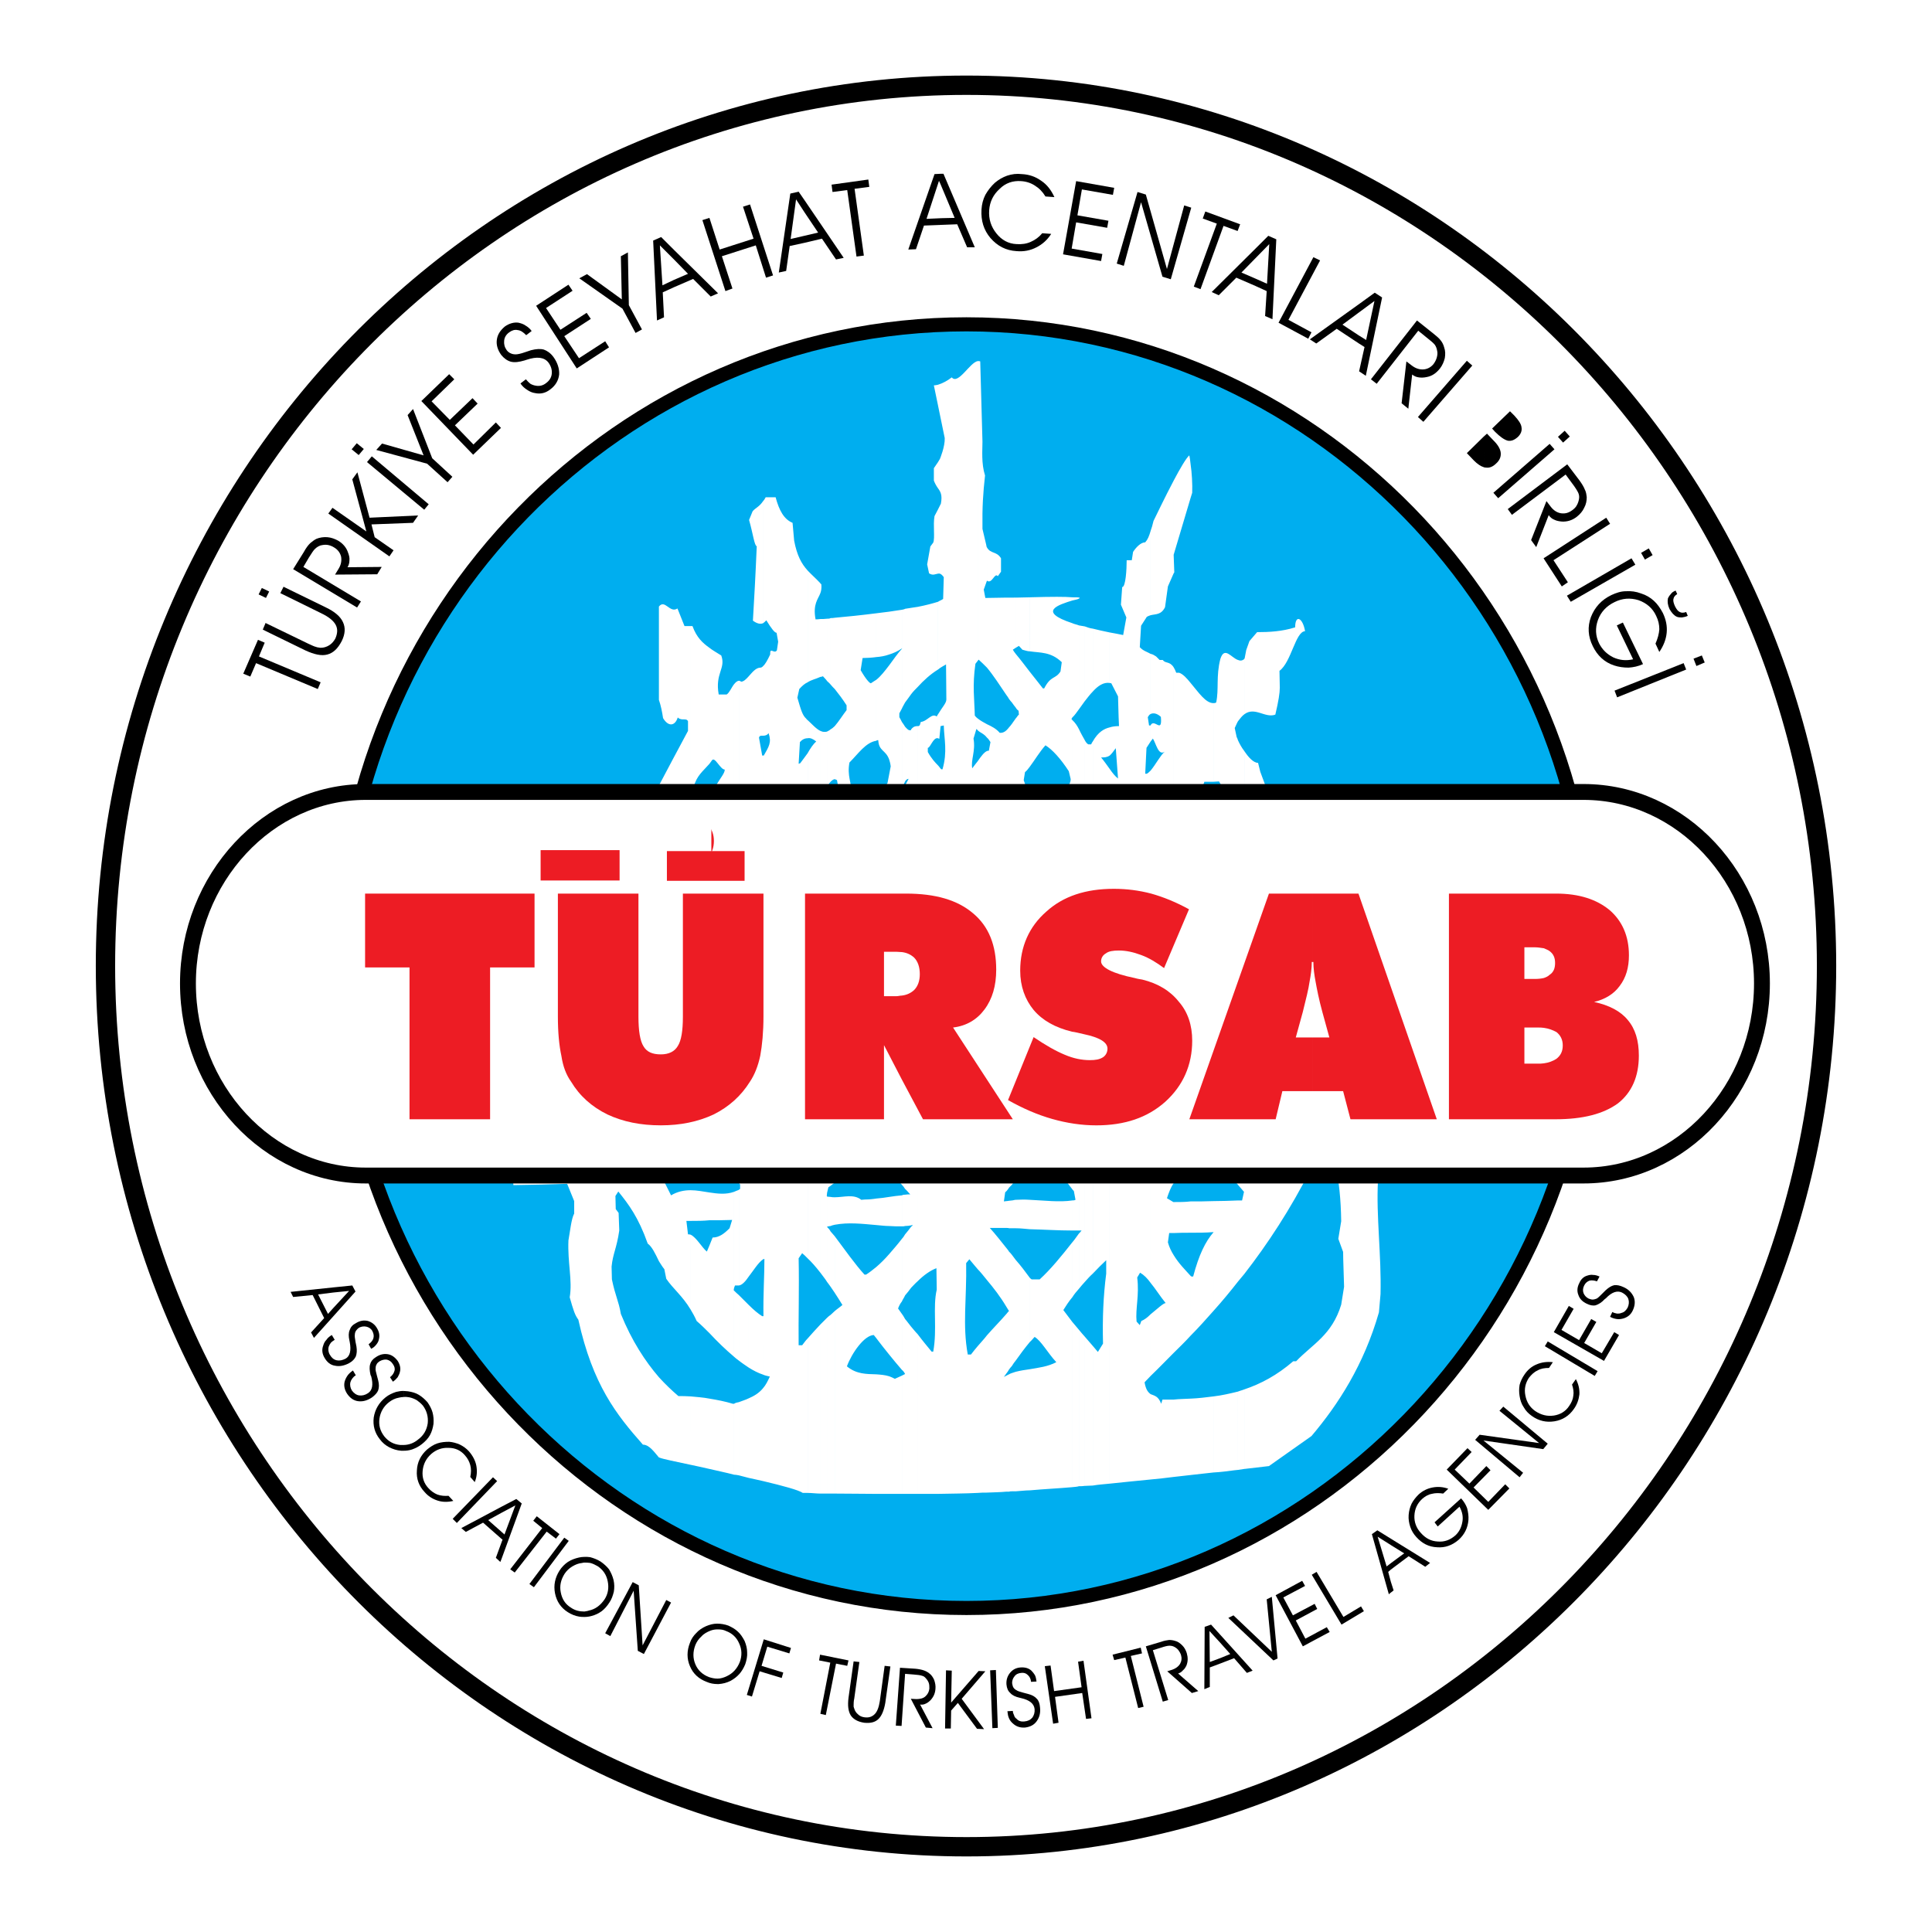 <?xml version="1.0" encoding="utf-8"?>
<!-- Generator: Adobe Illustrator 13.0.0, SVG Export Plug-In . SVG Version: 6.00 Build 14948)  -->
<!DOCTYPE svg PUBLIC "-//W3C//DTD SVG 1.0//EN" "http://www.w3.org/TR/2001/REC-SVG-20010904/DTD/svg10.dtd">
<svg version="1.0" id="Layer_1" xmlns="http://www.w3.org/2000/svg" xmlns:xlink="http://www.w3.org/1999/xlink" x="0px" y="0px"
	 width="192.756px" height="192.756px" viewBox="0 0 192.756 192.756" enable-background="new 0 0 192.756 192.756"
	 xml:space="preserve">
<g>
	<polygon fill-rule="evenodd" clip-rule="evenodd" fill="#FFFFFF" points="0,0 192.756,0 192.756,192.756 0,192.756 0,0 	"/>
	
		<path fill-rule="evenodd" clip-rule="evenodd" fill="#00AEEF" stroke="#000000" stroke-width="1.406" stroke-miterlimit="2.613" d="
		M96.426,32.358c34.354,0,62.489,28.733,62.489,64.004c0,35.271-28.135,64.068-62.489,64.068c-34.482,0-62.617-28.797-62.617-64.068
		C33.809,61.091,61.943,32.358,96.426,32.358L96.426,32.358z"/>
	<path fill="none" stroke="#000000" stroke-width="1.929" stroke-miterlimit="2.613" d="M96.426,8.504
		c47.178,0,85.808,39.449,85.808,87.858c0,48.41-38.63,87.89-85.808,87.89c-47.337,0-85.903-39.48-85.903-87.89
		C10.523,47.953,49.088,8.504,96.426,8.504 M96.426,8.504c47.178,0,85.808,39.449,85.808,87.858c0,48.41-38.63,87.89-85.808,87.89
		c-47.337,0-85.903-39.48-85.903-87.89C10.523,47.953,49.088,8.504,96.426,8.504"/>
	<path fill-rule="evenodd" clip-rule="evenodd" fill="#FFFFFF" d="M124.146,65.747c0,0,0-0.063,0.032-0.063l0.159-0.829l0.319-0.893
		l0.766-0.893c1.18,0,2.488-0.063,3.796-0.479c0-1.339,0.766-0.957,0.988,0.383c-0.957,0.032-1.371,3.093-2.552,3.955l0.032,1.69
		c0,0.51-0.128,1.339-0.446,2.679c-1.021,0.383-2.042-0.829-3.095-0.032V65.747L124.146,65.747z M100.668,148.822v-11.705
		c0.096-0.062,0.191-0.096,0.287-0.127v11.799C100.859,148.789,100.764,148.789,100.668,148.822L100.668,148.822z M100.668,136.639
		v-11.768c0.096,0.096,0.191,0.191,0.287,0.32v11.098C100.859,136.385,100.764,136.512,100.668,136.639L100.668,136.639z
		 M100.668,122.543v-2.742c0.096,0,0.191-0.031,0.287-0.031v2.773C100.859,122.543,100.764,122.543,100.668,122.543L100.668,122.543
		z M100.668,118.494v-6.633c0.096-0.129,0.191-0.225,0.287-0.352v-6.314c-0.096-0.127-0.191-0.223-0.287-0.352v6.219
		c0.096,0.16,0.191,0.287,0.287,0.447v6.697C100.859,118.303,100.764,118.398,100.668,118.494L100.668,118.494z M100.668,103.889
		v-3.285c0.096-0.031,0.191-0.031,0.287-0.064v3.35C100.859,103.889,100.764,103.889,100.668,103.889L100.668,103.889z
		 M100.668,99.646v-7.717c0.096-0.096,0.191-0.191,0.287-0.287v7.749C100.859,99.486,100.764,99.582,100.668,99.646L100.668,99.646z
		 M100.668,89.601v-6.123l0.191-0.701c-0.063,0.063-0.127,0.127-0.191,0.159v-3.604l0.287,0.127v10.62
		C100.859,89.92,100.764,89.761,100.668,89.601L100.668,89.601z M100.668,78.918v-6.346c0.096-0.096,0.191-0.223,0.287-0.351v6.314
		C100.859,78.631,100.764,78.791,100.668,78.918L100.668,78.918z M100.668,69.733V59.624c0.096,0,0.191,0,0.287,0v10.46
		C100.859,69.989,100.764,69.861,100.668,69.733L100.668,69.733z M124.146,74.932c0.415,0.638,0.926,1.18,1.372,1.18l0.223,0.893
		c7.369,19.74,4.084,12.469,7.305,29.117c-0.159,0.859,0,1.721-0.127,2.996c0.191,0.512,0.638,0,1.021,0.479
		c0.734-1.754,1.914-1.402,2.871-0.062c1.275,3.029,3.222,4.336,5.072,5.963h0.797l-0.255,1.754
		c-1.627,1.785-3.317-0.766-4.944,0.574c-0.191,3.477,0.351,7.367,0.255,11.289l-0.159,1.818c-1.499,5.229-4.052,9.184-6.73,12.342
		l-4.243,2.996l-2.456,0.287v-7.939c1.627-0.543,3.254-1.404,4.881-2.807h0.287c1.658-1.723,3.572-2.615,4.497-5.645l0.287-1.787
		c-0.031-1.338-0.096-2.678-0.096-3.475l-0.479-1.309l0.287-1.754c-0.031-2.264-0.223-3.922-0.573-5.676
		c-0.989,0-1.659,0.445-2.457,0.479c-2.041,4.018-4.306,7.461-6.635,10.459v-13.553c0.733,1.02,1.499,1.85,2.201,2.742
		c0.766-1.816,1.276-3.986,2.01-5.326c0.319-2.137,0.414-3.443,0.063-5.197c-1.467,1.053-2.902,2.902-4.274,4.688v-5.9
		c0.255-0.285,0.542-0.605,0.798-0.859c-0.287,0-0.543,0-0.798,0v-2.553c0.319-0.096,0.67-0.096,0.926-0.096
		c-0.352-0.414-0.639-0.828-0.926-1.242v-6.506c1.659,2.36,3.222,4.336,4.625,6.314h0.191c-0.383-2.999-0.255-5.677-0.956-8.26
		c-0.67-0.414-0.574-2.136-0.861-2.136c-0.989,0.797-2.201,1.499-2.999,2.806v-6.378c0.319-0.415,0.702-0.797,1.053-1.212
		l-0.191-0.829c-0.287,0.096-0.574,0.096-0.861,0.096V74.932L124.146,74.932z M123.508,65.843v6.123
		c0.223-0.287,0.414-0.542,0.638-0.702v-5.517C123.922,65.938,123.73,65.938,123.508,65.843L123.508,65.843z M123.508,73.847v9.759
		c0.223,0.032,0.414,0.096,0.638,0.096v-8.77C123.891,74.613,123.667,74.198,123.508,73.847L123.508,73.847z M124.146,146.557
		v-7.939c-0.224,0.096-0.415,0.127-0.638,0.223v7.812L124.146,146.557L124.146,146.557z M124.146,85.647
		c-0.224,0.223-0.415,0.478-0.638,0.733v12.565c0.223,0.254,0.414,0.574,0.638,0.861v-6.506c-0.128-0.16-0.255-0.351-0.383-0.542
		c0.096-0.255,0.224-0.478,0.383-0.733V85.647L124.146,85.647z M124.146,101.145c-0.224,0-0.415,0.064-0.638,0.129v2.455
		c0.223,0,0.414-0.031,0.638-0.031V101.145L124.146,101.145z M124.146,104.557c-0.224,0.256-0.415,0.512-0.638,0.799v5.898
		c0.223-0.254,0.414-0.51,0.638-0.797V104.557L124.146,104.557z M124.146,113.551c-0.224-0.256-0.415-0.479-0.638-0.797v5.453
		c0.223,0.254,0.383,0.447,0.606,0.701l-0.192,0.861c-0.127,0-0.286,0-0.414,0v8.1c0.223-0.254,0.414-0.51,0.638-0.766V113.551
		L124.146,113.551z M121.083,70.148c0.096,0,0.16,0,0.256-0.063c0.287-1.34-0.032-2.583,0.414-4.337
		c0.415-1.308,1.085-0.127,1.755,0.096v6.123c-0.128,0.223-0.191,0.415-0.319,0.669l0.191,0.893
		c0.064,0.127,0.096,0.191,0.128,0.319v9.759c-0.798-0.128-1.627-0.383-2.425-0.255v-3.476c0.415,0.127,0.766,0.287,1.085,0.255
		l0.159-0.924l-0.701-1.244c-0.191,0-0.383,0.032-0.543,0.032V70.148L121.083,70.148z M123.508,146.652l-0.319,0.033
		c-0.733,0.096-1.436,0.191-2.105,0.223v-7.59c0.83-0.096,1.627-0.287,2.425-0.479V146.652L123.508,146.652z M123.508,86.38v12.565
		c-0.861-1.275-1.723-2.456-2.425-3.125v-6.888l0.447-0.064C122.2,87.911,122.87,87.114,123.508,86.38L123.508,86.38z
		 M123.508,101.273v2.455c-0.798,0-1.627,0-2.425,0.031v-2.678c0.702,0.062,1.372,0.127,2.01,0.383
		C123.221,101.4,123.38,101.336,123.508,101.273L123.508,101.273z M123.508,105.355v5.898c-0.159,0.256-0.383,0.512-0.542,0.703
		c0.159,0.318,0.383,0.572,0.542,0.797v5.453c-0.829-1.053-1.659-2.041-2.425-2.838v-6.793
		C121.913,107.523,122.71,106.375,123.508,105.355L123.508,105.355z M123.508,119.77v8.1c-0.798,1.021-1.595,1.979-2.425,2.902
		v-10.938C121.913,119.834,122.71,119.801,123.508,119.77L123.508,119.77z M118.787,46.326c0.127,0.83,0.191,2.009,0.159,2.838
		l-0.159,0.51V46.326L118.787,46.326z M118.787,68.139v29.658c0.638-0.67,1.244-1.403,1.882-2.359
		c0.127,0.095,0.287,0.223,0.414,0.382v-6.888h-0.542c-0.287-0.479-0.797-0.861-1.308-1.754c-0.032-0.861,0.096-1.722,0.414-3.029
		c0.447-0.51,0.926-0.765,1.436-0.797v-3.476c-0.223-0.063-0.446-0.127-0.701-0.127l-0.191,0.415l-0.319-0.351v-0.989l0.287-0.829
		c0.352,0,0.606,0,0.925,0v-7.845C120.286,70.18,119.553,69.032,118.787,68.139L118.787,68.139z M121.083,146.908v-7.59
		c-0.766,0.096-1.499,0.191-2.296,0.223v7.623C119.553,147.068,120.286,147.004,121.083,146.908L121.083,146.908z M121.083,101.082
		c-0.766,0-1.499,0.096-2.296,0.191v2.551c0.766,0,1.53-0.064,2.296-0.064V101.082L121.083,101.082z M121.083,108.576
		c-0.095,0.127-0.223,0.254-0.287,0.383l-0.351,0.031c-0.574-0.701-1.116-1.371-1.658-2.041v9.217
		c0.542-0.479,1.052-0.926,1.499-1.562c0.255,0.223,0.542,0.51,0.797,0.766V108.576L121.083,108.576z M121.083,119.834
		c-0.766,0.031-1.499,0.031-2.296,0.031v3.125c0.701,0,1.467,0,2.296-0.064c-0.829,0.957-1.467,2.266-2.041,4.434h-0.159
		c-0.064-0.031-0.064-0.031-0.096-0.064v5.965c0.797-0.799,1.53-1.627,2.296-2.488V119.834L121.083,119.834z M117.096,47.953v7.398
		l1.691-5.677v-3.349c-0.032-0.382-0.096-0.733-0.128-0.893C118.372,45.656,117.734,46.74,117.096,47.953L117.096,47.953z
		 M117.096,55.351l0.064,1.754l-0.064,0.096V55.351L117.096,55.351z M117.096,66.576c0.096,0.16,0.191,0.351,0.256,0.542h0.287
		c0.383,0.128,0.766,0.542,1.148,1.021v29.658c-0.574,0.574-1.148,1.148-1.691,1.785v-5.771c0.383-0.447,0.798-0.925,1.213-1.403
		v-0.351c-0.16-0.957-0.67-1.339-0.957-1.754l-0.256-0.16v-5.772c0.319,0.574,0.543,1.276,0.926,1.499h0.191
		c0.096-1.308,0.287-2.137,0.287-2.647c-0.479,0.287-0.957,0.16-1.404,0.127V66.576L117.096,66.576z M118.787,147.164
		c-0.574,0.062-1.148,0.127-1.691,0.191v-7.719c0.543-0.062,1.148-0.062,1.691-0.096V147.164L118.787,147.164z M118.787,101.273
		v2.551c-0.543,0-1.148,0.031-1.691,0.031v-2.582C117.639,101.305,118.244,101.305,118.787,101.273L118.787,101.273z
		 M118.787,106.949v9.217c-0.574,0.574-1.213,1.084-1.691,1.881v-5.229c0.191-0.225,0.319-0.479,0.479-0.734l0.191-0.893
		c-0.223-0.32-0.446-0.543-0.67-0.861v-5.549C117.702,105.578,118.244,106.279,118.787,106.949L118.787,106.949z M118.787,119.865
		v3.125c-0.543,0-1.148,0-1.691,0.031v-3.092C117.702,119.93,118.244,119.93,118.787,119.865L118.787,119.865z M118.787,127.295
		v5.965c-0.543,0.605-1.148,1.18-1.691,1.721v-9.758C117.639,126.115,118.309,126.754,118.787,127.295L118.787,127.295z
		 M114.799,52.959c0.096-0.255,0.192-0.574,0.287-0.988c0.256-0.51,1.148-2.392,2.01-4.018v7.398v1.85l-0.574,1.308l-0.287,2.073
		c-0.383,0.765-0.893,0.669-1.436,0.797V52.959L114.799,52.959z M114.799,65.237v5.996c0.287-0.128,0.639-0.064,1.021,0.287
		c0.159,1.754-0.638,0.127-1.021,0.829v1.626l0.224-0.287c0.319,0.479,0.542,1.754,1.181,1.308
		c-0.447,0.383-0.894,1.275-1.404,1.881v10.524c0.192,0.223,0.352,0.479,0.511,0.797c0,0.415-0.255,0.51-0.511,0.542v2.232
		c0.192,0,0.352-0.032,0.543-0.223l0.351-0.415c0.159,0.415,0.447-0.861,0.957-0.542l0.446,0.351v-5.772
		c-0.223-0.478-0.542-0.797-0.893-0.606c0.224-0.382,0.574-0.415,0.893-0.415V66.576c-0.414-0.638-0.829-0.351-1.084-0.733h-0.319
		l-0.351-0.351C115.15,65.365,114.991,65.269,114.799,65.237L114.799,65.237z M117.096,147.355v-7.719c-0.351,0-0.733,0-1.116,0
		l-0.128,0.416c-0.287-0.766-0.669-0.799-1.053-0.957v8.514C115.564,147.547,116.299,147.451,117.096,147.355L117.096,147.355z
		 M117.096,93.811c-0.733,0.893-1.531,1.69-2.297,2.519v11.066c0.766,0.924,1.468,1.912,2.297,2.934v-5.549
		c-0.19-0.287-0.446-0.605-0.669-0.926c0.223,0,0.446,0,0.669,0v-2.582c-0.159,0-0.287,0-0.414-0.064l-0.16-0.924
		c0.16-0.225,0.384-0.479,0.574-0.703V93.811L117.096,93.811z M117.096,112.818c-0.701,1.051-1.499,1.912-2.297,2.742v12.438
		c0.479,0.572,0.926,1.307,1.5,2.008c-0.224,0-0.829,0.574-1.5,1.117v6.154c0.766-0.734,1.5-1.5,2.297-2.297v-9.758
		c-0.223-0.352-0.446-0.797-0.574-1.275l0.128-0.926c0.128,0,0.287,0,0.446,0v-3.092c-0.031,0-0.031,0-0.031,0l-0.638-0.383
		c0.19-0.574,0.382-1.086,0.669-1.5V112.818L117.096,112.818z M110.716,63.1v5.039c0.032,0,0.064,0.032,0.16,0.032l0.67,1.308
		c0.032,0.829,0.032,1.626,0.096,2.965c-0.319,0-0.639,0.032-0.926,0.128v2.807c0.16-0.128,0.352-0.383,0.606-0.734l0.224,3.03
		c-0.287-0.224-0.543-0.542-0.83-0.957V91.26c0.128,0.127,0.287,0.159,0.447,0c0.031,1.753-0.096,3.922-0.032,6.154h-0.159
		c-0.096-0.127-0.191-0.223-0.256-0.351V109.5c0,1.18,0,2.457,0,3.764v34.76c1.276-0.127,2.68-0.285,4.083-0.414v-8.514
		c-0.255-0.191-0.478-0.447-0.605-1.18c0.191-0.225,0.414-0.416,0.605-0.639v-6.154c-0.318,0.318-0.605,0.541-0.925,0.67
		l-0.159,0.414l-0.319-0.352c-0.127-1.307,0.287-2.615,0.064-4.4l0.287-0.479c0.383,0.223,0.733,0.574,1.052,1.021v-12.438
		c-0.286,0.35-0.573,0.637-0.86,0.955h-0.224c-0.032-3.092-0.287-7.398,0.351-10.014c0.256,0.289,0.479,0.607,0.733,0.895V96.33
		c-0.255,0.319-0.542,0.669-0.797,0.988c0-1.275-0.032-2.583-0.063-4.336l0.287-1.818c0.159-0.191,0.382-0.159,0.573-0.191V88.74
		c-0.159,0.064-0.382,0.096-0.446,0.319h-0.159l-0.063-2.201c0.223,0,0.414,0.191,0.669,0.542V76.877
		c-0.127,0.127-0.255,0.255-0.382,0.319h-0.16l0.128-2.583l0.414-0.638v-1.626v0.032h-0.159l-0.127-0.829
		c0.095-0.159,0.159-0.255,0.286-0.319v-5.996c-0.382-0.223-0.733-0.287-1.084-0.669l0.128-2.137l0.574-0.893
		c0.127-0.063,0.255-0.127,0.382-0.159v-8.419c-0.159,0.542-0.286,0.861-0.542,1.148c-0.446,0-0.925,0.511-1.212,0.957l-0.128,0.829
		h-0.51c0,0.893-0.096,2.679-0.447,2.679l-0.127,1.754l0.542,1.276l-0.318,1.754C111.546,63.26,111.131,63.164,110.716,63.1
		L110.716,63.1z M109.025,62.718c0.511,0.127,1.053,0.255,1.69,0.382v5.039c-0.605-0.096-1.18,0.287-1.69,0.861V62.718
		L109.025,62.718z M110.716,148.023c-0.605,0.064-1.147,0.096-1.69,0.191v-13.936c0.16,0.191,0.352,0.414,0.511,0.605l0.511-0.828
		c-0.064-2.584,0.031-4.752,0.318-6.984v-1.34c-0.446,0.416-0.861,0.83-1.34,1.34v-11.576c0.415,0.574,0.894,1.084,1.34,1.531h0.128
		c0.128-1.213,0.159-2.488,0.223-3.764V148.023L110.716,148.023z M110.716,72.572v2.807c-0.286,0.191-0.542,0.191-0.86,0.191
		c0.318,0.383,0.605,0.797,0.86,1.148V91.26c-0.286-0.191-0.51-0.67-0.733-0.383l-0.318-0.415c-0.224,0-0.415,0.032-0.639,0.127
		V73.975C109.568,73.018,110.174,72.699,110.716,72.572L110.716,72.572z M110.716,97.063V109.5
		c-0.063-0.574-0.063-1.084-0.063-1.594h-0.67c-0.287,0.479-0.605,0.797-0.957,1.148v-8.389l0.352,0.225l-0.352-0.225v-5.611
		C109.632,95.788,110.174,96.394,110.716,97.063L110.716,97.063z M108.229,62.495v7.462c0.255-0.319,0.51-0.669,0.797-0.957v-6.282
		C108.738,62.686,108.483,62.59,108.229,62.495L108.229,62.495z M109.025,148.215v-13.936c-0.255-0.287-0.542-0.637-0.797-0.924
		v14.893C108.483,148.248,108.738,148.215,109.025,148.215L109.025,148.215z M109.025,73.975c-0.063,0.096-0.127,0.192-0.159,0.288
		h-0.287c-0.128-0.064-0.255-0.224-0.351-0.415v5.326c0.255,0.224,0.414,0.766,0,0.51v3.508c0.191,0,0.351,0,0.51-0.127
		c-0.127,0-0.287,0.159-0.51,0.542V91.1c0.255-0.223,0.51-0.383,0.797-0.51V73.975L109.025,73.975z M109.025,95.055
		c-0.287-0.319-0.542-0.67-0.797-1.021v9.534c0,0,0.063,0,0.096,0c-0.032,0.033-0.096,0.064-0.096,0.129v6.154
		c0.255-0.256,0.51-0.51,0.797-0.797v-8.389l-0.318-0.189l0.318,0.189V95.055L109.025,95.055z M109.025,115.496
		c-0.287-0.352-0.542-0.734-0.797-1.084v13.49c0.255-0.287,0.51-0.574,0.797-0.83V115.496L109.025,115.496z M107.654,59.624
		c0.096,0,0.096,0.032,0,0.096V59.624L107.654,59.624z M107.654,62.399c0.159,0.032,0.383,0.063,0.574,0.096v7.462
		c-0.191,0.255-0.383,0.542-0.574,0.797V62.399L107.654,62.399z M108.229,148.248c-0.191,0.031-0.383,0.031-0.574,0.031v-15.594
		c0.191,0.254,0.383,0.445,0.574,0.67V148.248L108.229,148.248z M108.229,73.847v5.326c-0.16-0.127-0.319-0.127-0.383,0.319h0.191
		c0.063,0.096,0.127,0.128,0.191,0.191v3.508c-0.191-0.032-0.415-0.032-0.574,0.096V72.763
		C107.846,73.178,108.068,73.561,108.229,73.847L108.229,73.847z M108.229,83.606V91.1c-0.128,0.032-0.191,0.127-0.287,0.191
		l-0.287,0.797v-7.845l0.159,0.16C107.973,84.052,108.101,83.829,108.229,83.606L108.229,83.606z M108.229,94.034v9.534
		c-0.191,0-0.383,0.033-0.574,0.033v-3.986l0.096-0.447c-0.064-0.096-0.064-0.16-0.096-0.223v-5.772
		C107.846,93.492,108.037,93.779,108.229,94.034L108.229,94.034z M108.229,103.697v6.154c-0.191,0.191-0.383,0.414-0.574,0.605
		v-6.092C107.846,104.143,108.037,103.889,108.229,103.697L108.229,103.697z M108.229,114.412v13.49
		c-0.191,0.223-0.383,0.414-0.574,0.668v-5.516c0.096-0.064,0.159-0.191,0.255-0.287c-0.096,0-0.159,0-0.255,0v-9.121
		C107.846,113.902,108.037,114.156,108.229,114.412L108.229,114.412z M106.984,59.592v0.319c0.319-0.063,0.574-0.127,0.67-0.191
		v-0.096C107.559,59.592,107.367,59.592,106.984,59.592L106.984,59.592z M106.984,62.176v9.407c0.255-0.223,0.446-0.542,0.67-0.829
		v-8.355C107.431,62.303,107.176,62.271,106.984,62.176L106.984,62.176z M107.654,148.279v-15.594
		c-0.224-0.256-0.415-0.51-0.67-0.797v16.486C107.239,148.344,107.431,148.344,107.654,148.279L107.654,148.279z M107.654,72.763
		c-0.16-0.319-0.383-0.67-0.67-0.925v25.576c0.255,0.383,0.51,0.861,0.67,1.531v-5.772c0,0-0.032-0.032-0.032-0.063V92.28
		l0.032-0.191v-7.845l-0.224-0.255c0.063-0.382,0.128-0.605,0.224-0.701V72.763L107.654,72.763z M107.654,99.615l-0.032,0.479
		c-0.224,0.096-0.446,0.127-0.638,0.191v3.348c0.255,0,0.446-0.031,0.67-0.031V99.615L107.654,99.615z M107.654,104.365
		c-0.224,0.287-0.415,0.543-0.67,0.83v6.283c0.191-0.383,0.414-0.734,0.67-1.021V104.365L107.654,104.365z M107.654,113.646
		c-0.224-0.287-0.415-0.639-0.67-0.926v5.934c0.032,0.062,0.127,0.127,0.159,0.189l0.16,0.861c-0.128,0.064-0.192,0.064-0.319,0.064
		v2.998c0.255,0,0.446,0,0.67,0V113.646L107.654,113.646z M107.654,123.055c-0.224,0.287-0.415,0.605-0.67,0.893v5.484
		c0.191-0.318,0.446-0.605,0.67-0.861V123.055L107.654,123.055z M102.742,59.592c2.232-0.063,3.54-0.063,4.242,0v0.319
		c-1.309,0.415-3.572,1.084,0,2.265v9.407c-0.032,0.064-0.032,0.096-0.096,0.128c0.063,0.063,0.063,0.095,0.096,0.127v25.576
		c-0.638-0.957-1.34-1.211-1.914-2.104c-0.798,0.223-1.563,0.989-2.328,1.85v-9.758c0.318,0.383,0.542,0.765,0.86,1.021h0.16
		c0.797,0,1.627-1.372,2.265-1.818l0.319-0.893c-0.032-1.307-0.415-2.615-0.543-2.615c-1.116,0.063-2.073,0.063-3.062,0.096V79.62
		h0.351c0.988-0.032,1.978-0.032,2.807-0.064c0.447-0.829,0.926-1.307,0.926-1.817l-0.192-0.797
		c-0.829-1.276-1.658-2.169-2.328-2.583c-0.574,0.638-1.084,1.499-1.562,2.136v-9.471c0.446,0.574,0.893,1.116,1.308,1.658h0.128
		c0.669-1.308,1.116-0.893,1.626-1.69l0.128-0.925c-1.085-1.052-2.138-0.925-3.189-1.084V59.592L102.742,59.592z M106.984,148.375
		c-1.468,0.127-2.839,0.191-4.242,0.318v-12.086c0.925-0.16,1.786-0.256,2.647-0.701c-0.861-0.926-1.531-2.168-2.169-2.52
		c-0.16,0.16-0.287,0.352-0.479,0.51v-6.41c0.063,0.064,0.127,0.129,0.191,0.16h0.797c1.116-1.021,2.201-2.359,3.254-3.699v5.484
		c-0.352,0.416-0.638,0.861-0.894,1.275c0.319,0.416,0.606,0.799,0.894,1.182V148.375L106.984,148.375z M106.984,100.285v3.348
		c-1.34,0.096-2.775,0.127-4.242,0.191v-3.348C104.209,100.508,105.645,100.635,106.984,100.285L106.984,100.285z M106.984,105.195
		v6.283c-0.128,0.254-0.224,0.541-0.287,0.828c0.063,0.129,0.191,0.287,0.287,0.414v5.934c-0.957-1.244-1.882-2.488-2.839-3.701
		c-0.511,0.16-0.957,0.543-1.403,0.957v-8.164c0.382,0.512,0.765,0.895,1.116,1.084
		C104.942,107.588,105.963,106.408,106.984,105.195L106.984,105.195z M106.984,119.77v2.998c-1.436,0-2.839-0.096-4.242-0.129
		v-2.934C104.209,119.77,105.676,119.961,106.984,119.77L106.984,119.77z M101.338,59.624v5.007l0.319-0.191l0.351,0.383
		c0.256,0.064,0.511,0.16,0.734,0.16v-5.39C102.327,59.592,101.849,59.624,101.338,59.624L101.338,59.624z M102.742,148.693v-12.086
		c-0.447,0.064-0.894,0.127-1.404,0.256v11.926C101.849,148.758,102.295,148.693,102.742,148.693L102.742,148.693z M102.742,67.023
		c-0.447-0.574-0.894-1.18-1.404-1.786v5.358c0.064,0.127,0.191,0.255,0.287,0.319l0.032,0.382
		c-0.128,0.096-0.191,0.255-0.319,0.383v6.952c0.032,0.032,0.064,0.127,0.128,0.16l-0.128,0.701v11.321
		c0.064,0.064,0.128,0.16,0.191,0.255c-0.063,0.063-0.127,0.095-0.191,0.191v7.654c0.511-0.543,0.957-1.182,1.404-1.755v-9.758
		c-0.224-0.351-0.479-0.797-0.798-1.212c-0.191-0.829,0.096-1.69,0.255-2.998c0.191,0,0.383,0,0.543,0V79.62l-0.606-1.786
		l0.128-0.797c0.159-0.128,0.318-0.319,0.479-0.542V67.023L102.742,67.023z M102.742,100.477c-0.447,0-0.894,0-1.404,0.031v3.348
		c0.511,0,0.957,0,1.404-0.031V100.477L102.742,100.477z M102.742,107.746c-0.415-0.541-0.894-1.244-1.404-1.977v11.895
		c0.447-0.574,0.957-1.244,1.404-1.754V107.746L102.742,107.746z M102.742,119.705c-0.447-0.031-0.894-0.031-1.404,0v2.838
		c0.511,0,0.957,0.064,1.404,0.096V119.705L102.742,119.705z M102.742,127.486c-0.447-0.605-0.894-1.211-1.404-1.785v10.045
		c0.447-0.637,0.926-1.275,1.404-1.85V127.486L102.742,127.486z M100.955,59.624v10.46c0.128,0.191,0.256,0.351,0.383,0.51v-5.358
		c-0.096-0.127-0.224-0.287-0.287-0.415l0.287-0.191v-5.007C101.211,59.624,101.083,59.624,100.955,59.624L100.955,59.624z
		 M101.338,148.789v-11.926c-0.127,0.031-0.255,0.096-0.383,0.127v11.799C101.083,148.789,101.211,148.789,101.338,148.789
		L101.338,148.789z M101.338,71.679c-0.127,0.16-0.255,0.383-0.383,0.542v6.314c0.128-0.064,0.256-0.127,0.383,0.096V71.679
		L101.338,71.679z M101.338,79.492v0.128l-0.383-0.16v10.62c0.128,0.223,0.256,0.479,0.383,0.733V79.492L101.338,79.492z
		 M101.338,91.26c-0.127,0.127-0.255,0.255-0.383,0.382v7.749c0.128-0.191,0.256-0.318,0.383-0.477V91.26L101.338,91.26z
		 M101.338,100.508c-0.127,0-0.255,0.031-0.383,0.031v3.35c0.128,0,0.256,0,0.383-0.033V100.508L101.338,100.508z M101.338,105.77
		c-0.127-0.191-0.255-0.352-0.383-0.574v6.314v6.697c0.128-0.16,0.256-0.352,0.383-0.543V105.77L101.338,105.77z M101.338,119.705
		c-0.127,0-0.255,0.064-0.383,0.064v2.773c0.128,0,0.256,0,0.383,0V119.705L101.338,119.705z M101.338,125.701
		c-0.127-0.16-0.255-0.352-0.383-0.51v11.098c0.128-0.225,0.256-0.383,0.383-0.543V125.701L101.338,125.701z M100.668,59.624v10.109
		c-0.063-0.127-0.159-0.255-0.255-0.382v-9.727C100.509,59.624,100.604,59.624,100.668,59.624L100.668,59.624z M100.668,72.572
		v6.346c-0.063,0.16-0.159,0.287-0.223,0.287l0.223,0.127v3.604c-0.096,0.064-0.191,0.064-0.255,0.096V72.859
		C100.509,72.763,100.604,72.667,100.668,72.572L100.668,72.572z M100.668,83.478v6.123c-0.063-0.159-0.159-0.287-0.255-0.446
		v-4.624L100.668,83.478L100.668,83.478z M100.668,91.929v7.717c-0.031,0.064-0.096,0.096-0.127,0.16l-0.128,0.383V92.28
		C100.509,92.152,100.604,92.057,100.668,91.929L100.668,91.929z M100.668,100.604v3.285c-0.063,0-0.159,0-0.255,0v-3.254
		C100.509,100.604,100.604,100.604,100.668,100.604L100.668,100.604z M100.668,104.844v6.219c-0.063-0.158-0.159-0.318-0.255-0.479
		v-6.154C100.509,104.59,100.604,104.717,100.668,104.844L100.668,104.844z M100.668,111.861v6.633
		c-0.063,0.127-0.159,0.223-0.255,0.35v-6.633C100.509,112.084,100.604,111.957,100.668,111.861L100.668,111.861z M100.668,119.801
		v2.742c-0.063-0.031-0.159-0.031-0.255-0.031v-2.678h0.032C100.541,119.834,100.604,119.801,100.668,119.801L100.668,119.801z
		 M100.668,124.871v11.768c-0.063,0.129-0.159,0.256-0.255,0.383v-5.932c0.096-0.096,0.159-0.223,0.255-0.287
		c-0.096-0.127-0.159-0.287-0.255-0.414v-5.867C100.509,124.648,100.604,124.744,100.668,124.871L100.668,124.871z M100.668,137.117
		v11.705c-0.063,0-0.159,0-0.255,0v-11.576C100.509,137.182,100.604,137.15,100.668,137.117L100.668,137.117z M90.907,149.045
		v-16.678c0.224,0.254,0.415,0.51,0.638,0.732v15.945C91.322,149.045,91.131,149.045,90.907,149.045L90.907,149.045z
		 M90.907,128.475v-6.09c0.064-0.031,0.128-0.096,0.16-0.16c-0.032,0-0.096,0-0.16,0.031v-8.482c0.224,0.287,0.415,0.574,0.638,0.83
		v13.234C91.322,128.029,91.131,128.252,90.907,128.475L90.907,128.475z M90.907,109.725v-5.709c0.224,0,0.415,0,0.638,0v5.293
		C91.322,109.404,91.131,109.533,90.907,109.725L90.907,109.725z M90.907,103.729v-3.316c0.224,0,0.415,0,0.638-0.031v3.348
		C91.322,103.729,91.131,103.729,90.907,103.729L90.907,103.729z M90.907,98.914v-5.932c0.224,0.287,0.415,0.542,0.638,0.797v6.028
		C91.322,99.52,91.131,99.199,90.907,98.914L90.907,98.914z M90.907,89.984v-6.378c0.224-0.319,0.415-0.638,0.638-0.893v7.016
		C91.322,89.761,91.099,89.825,90.907,89.984L90.907,89.984z M90.907,82.873v-3.476l0.638-0.319v-6.634c-0.16,0-0.382,0-0.638,0.319
		v6.633l0.638-0.319v3.635C91.322,82.873,91.131,82.873,90.907,82.873L90.907,82.873z M90.907,69.255v-8.611
		c0.224-0.032,0.415-0.063,0.638-0.096v8.005C91.322,68.777,91.099,69,90.907,69.255L90.907,69.255z M98.467,54.618
		c0.384,0.669,0.957,0.351,1.404,1.084v1.339l-0.319,0.447c-0.319-0.415-0.574,0.829-1.085,0.446V54.618L98.467,54.618z
		 M98.467,59.656v6.952c0.639,0.766,1.276,1.754,1.946,2.743v-9.727C99.807,59.624,99.201,59.656,98.467,59.656L98.467,59.656z
		 M100.413,148.822v-11.576c-0.096,0.031-0.159,0.096-0.255,0.127c0.096-0.127,0.159-0.223,0.255-0.352v-5.932
		c-0.574,0.67-1.275,1.371-1.946,2.137v15.691C99.138,148.885,99.775,148.885,100.413,148.822L100.413,148.822z M100.413,72.859
		c-0.159,0.159-0.383,0.255-0.542,0.255h-0.128c-0.351-0.415-0.798-0.638-1.276-0.861v1.339c0.128,0.096,0.224,0.255,0.352,0.446
		L98.659,74.9c-0.064,0-0.128,0-0.192,0.032v14.797l0.287-0.383c0.352,0,0.926-0.479,1.404-0.479
		c0.096,0.096,0.159,0.191,0.255,0.287v-4.624l-0.511-1.308c0.096-0.255,0.256-0.191,0.511-0.191V72.859L100.413,72.859z
		 M100.413,92.28c-0.606,0.702-1.275,1.499-1.946,2.296v9.152c0.479,0,0.926,0,1.372,0c0.159,0.256,0.351,0.447,0.574,0.701v6.154
		c-0.606-0.988-1.275-1.943-1.946-2.709v-3.924c0.671,0,1.309-0.062,1.946-0.062v-3.254h-0.159l0.159-0.445V92.28L100.413,92.28z
		 M100.413,112.211c-0.638,0.893-1.275,1.754-1.946,2.52v12.98c0.671,0.797,1.34,1.658,1.946,2.678v-5.867
		c-0.542-0.67-1.053-1.34-1.659-2.01c0.574,0,1.085,0,1.659,0v-2.678l-0.255,0.031l0.127-0.893c0.032-0.064,0.096-0.096,0.128-0.129
		V112.211L100.413,112.211z M97.542,36.025v29.913l0.096-0.127c0.255,0.223,0.542,0.51,0.829,0.797v-6.952c-0.031,0-0.127,0-0.159,0
		l-0.159-0.829l0.318-0.893v-3.316c-0.031-0.064-0.063-0.127-0.063-0.224l-0.383-1.626c-0.031-2.232,0.063-3.572,0.256-5.326
		c-0.383-1.212-0.256-2.519-0.256-3.38l-0.223-8.004C97.734,36.025,97.638,36.025,97.542,36.025L97.542,36.025z M98.467,148.918
		c-0.286,0-0.605,0-0.925,0.031v-14.639c0.319-0.383,0.639-0.701,0.925-1.084V148.918L98.467,148.918z M98.467,72.253v1.339
		c-0.318-0.415-0.669-0.479-0.925-0.733v-1.18C97.861,71.934,98.181,72.093,98.467,72.253L98.467,72.253z M98.467,74.932v14.797
		l-0.031,0.063h-0.894v-2.137c0.319-0.159,0.511,0.191,0.639-0.446c-0.097-0.542-0.383-1.084-0.639-1.308v-9.95
		C97.894,75.442,98.181,75.06,98.467,74.932L98.467,74.932z M98.467,94.576v9.152c-0.318,0-0.605,0-0.925,0v-8.068
		C97.861,95.31,98.181,94.959,98.467,94.576L98.467,94.576z M98.467,103.951v3.924c-0.318-0.383-0.605-0.703-0.925-1.021v-2.869
		C97.861,103.951,98.181,103.951,98.467,103.951L98.467,103.951z M98.467,114.73v12.98c-0.318-0.383-0.605-0.766-0.925-1.086
		v-10.969C97.861,115.369,98.181,115.082,98.467,114.73L98.467,114.73z M93.587,60.039c0.191-0.128,0.415-0.191,0.51-0.288
		l0.064-2.168c-0.255-0.351-0.415-0.382-0.574-0.351v-6.41l0.287-0.574c0.16-0.861-0.032-1.18-0.287-1.531v-2.615l0.191-0.319
		c0,0,0.511-1.212,0.479-2.073l-0.67-3.253v-2.073c0.415-0.127,0.925-0.383,1.372-0.733c0.638,0.765,1.786-1.467,2.583-1.626v29.913
		l-0.223,0.287c-0.319,2.2-0.096,3.54-0.064,5.167c0.096,0.127,0.159,0.191,0.287,0.287v1.18c-0.032-0.032-0.063-0.096-0.127-0.127
		l-0.287,0.957c0.224,1.244-0.287,2.137-0.127,2.966c0.191-0.255,0.383-0.51,0.542-0.702v9.95c-0.191-0.159-0.351-0.159-0.479,0
		l-0.127,2.137h0.287c0.128-0.191,0.191-0.287,0.319-0.383v2.137h-0.127l-0.606,1.339c-0.096,1.69-0.064,3.923,0,5.23h0.127
		c0.191-0.191,0.415-0.446,0.606-0.701v8.068c-1.435,0-2.774,0-3.955,0V96.33c0,0.032,0.032,0.032,0.064,0.063h0.127
		c0.127-2.583,0.255-4.337,0.064-6.505c-0.096,0-0.191,0-0.255,0v-1.945c0.255-0.191,0.447-0.574,0.383-1.116
		c-0.223,0-0.319,0.255-0.383,0.51v-10.97c0.128,0.127,0.191,0.255,0.319,0.383h0.128c0.51-1.754,0.159-3.03,0.127-4.369
		l-0.319,0.063l-0.127,1.276c-0.064-0.032-0.096-0.064-0.128-0.064v-2.392c0.415-0.702,0.83-1.116,0.83-1.467
		c0-1.339-0.032-2.583-0.032-3.508c-0.255,0.16-0.542,0.287-0.797,0.51V60.039L93.587,60.039z M97.542,148.949v-14.639
		c-0.223,0.256-0.446,0.543-0.669,0.83h-0.319c-0.542-2.965-0.096-5.549-0.16-9.121l0.319-0.383c0.255,0.32,0.542,0.639,0.829,0.988
		v-10.969c-0.319,0.287-0.701,0.541-1.021,0.764c0.128-3.029-0.127-6.09,0.128-9.598L97,106.408
		c0.191,0.127,0.351,0.285,0.542,0.445v-2.869c-1.371,0-2.711,0.031-3.955,0.031v3.699c0.032,0.031,0.064,0.031,0.128,0.064
		c0.127,1.275,0,2.646-0.128,4.082v37.184C94.958,149.014,96.267,149.014,97.542,148.949L97.542,148.949z M91.545,60.549v8.005
		c0.606-0.67,1.308-1.308,2.042-1.754v-6.76C93.077,60.198,92.375,60.39,91.545,60.549L91.545,60.549z M93.587,57.232v-6.41
		l-0.351,0.669c-0.16,0.893,0.063,2.201-0.128,2.647l-0.287,0.383l-0.319,1.786l0.191,0.893
		C93.077,57.456,93.332,57.264,93.587,57.232L93.587,57.232z M93.587,48.718v-2.615l-0.415,0.606v1.244
		C93.3,48.271,93.427,48.495,93.587,48.718L93.587,48.718z M93.587,40.458v-2.073c-0.16,0.032-0.287,0.064-0.415,0.064
		L93.587,40.458L93.587,40.458z M93.587,149.045v-37.184c-0.16,1.498-0.287,3.029-0.16,4.592h-0.223
		c-0.542-0.383-1.084-1.053-1.659-1.85v13.234c0.606-0.605,1.276-1.084,1.882-1.309l0.032,2.137
		c-0.415,1.787,0.064,3.924-0.351,6.188h-0.16c-0.446-0.543-0.925-1.115-1.403-1.754v15.945
		C92.248,149.045,92.917,149.045,93.587,149.045L93.587,149.045z M93.587,71.264c-0.063,0.096-0.096,0.128-0.127,0.223
		c-0.511-0.383-0.925,0.479-1.595,0.542c-0.095,0.414-0.159,0.414-0.319,0.414v6.634l0.096-0.064l-0.096,0.064v3.635
		c0.032-0.032,0.096-0.096,0.191-0.191c-0.096,0.096-0.16,0.127-0.191,0.191v7.016c0.638-0.191,1.372,0.096,2.042,0.159v-1.945
		c-0.16,0.128-0.287,0.191-0.415,0.191c0.191,0,0.255-0.479,0.415-0.797v-10.97c-0.287-0.287-0.67-0.702-1.021-1.339v-0.415
		c0.255,0,0.542-1.084,1.021-0.957V71.264L93.587,71.264z M93.587,96.33c-0.67-0.765-1.403-1.594-2.042-2.551v6.028
		c0.096,0.191,0.224,0.383,0.351,0.574c-0.127,0-0.255,0-0.351,0v3.348c0.606,0,1.276,0,2.042,0V96.33L93.587,96.33z
		 M93.587,104.016c-0.733,0-1.436,0-2.042,0v5.293c0.224-0.127,0.447-0.223,0.702-0.223c0.446-0.383,0.733-1.594,1.339-1.371
		V104.016L93.587,104.016z M90.907,60.645v8.611c-0.191,0.255-0.382,0.542-0.606,0.829V60.74
		C90.525,60.708,90.716,60.677,90.907,60.645L90.907,60.645z M90.907,72.763v6.633l-0.032,0.032l0.032-0.032v3.476
		c-0.191,0-0.415-0.032-0.606,0.063v-4.56l0.351-0.67c-0.127,0-0.255,0.096-0.351,0.255v-5.454c0.224,0.255,0.351,0.351,0.447,0.351
		h0.127C90.875,72.827,90.907,72.795,90.907,72.763L90.907,72.763z M90.907,83.606v6.378c-0.191,0.159-0.415,0.415-0.606,0.766
		v-6.442C90.557,84.116,90.748,83.861,90.907,83.606L90.907,83.606z M90.907,92.982v5.932c-0.191-0.256-0.382-0.543-0.606-0.799
		v-5.931C90.525,92.439,90.716,92.727,90.907,92.982L90.907,92.982z M90.907,100.412v3.316c-0.191,0-0.382,0-0.606,0v-0.543
		c0.064-0.031,0.127-0.096,0.191-0.158c-0.064,0-0.127,0-0.191,0v-2.615C90.525,100.412,90.716,100.412,90.907,100.412
		L90.907,100.412z M90.907,104.016v5.709c-0.191,0.158-0.382,0.383-0.606,0.605v-6.314
		C90.525,104.016,90.716,104.016,90.907,104.016L90.907,104.016z M90.907,113.773v8.482c-0.191,0.033-0.382,0.064-0.606,0.064
		v-3.125c0.191-0.031,0.351-0.031,0.511-0.031c-0.16-0.16-0.319-0.383-0.511-0.543v-5.645
		C90.525,113.232,90.716,113.52,90.907,113.773L90.907,113.773z M90.907,122.385v6.09c-0.191,0.256-0.382,0.512-0.606,0.766v-6.09
		C90.525,122.895,90.716,122.639,90.907,122.385L90.907,122.385z M90.907,132.367v16.678c-0.191,0-0.382,0-0.606,0v-11.959h0.064
		h-0.064V131.6C90.525,131.855,90.716,132.143,90.907,132.367L90.907,132.367z M88.707,149.045v-11.736
		c0.191,0.064,0.383,0.16,0.574,0.256l0.702-0.318v11.799C89.568,149.045,89.121,149.045,88.707,149.045L88.707,149.045z
		 M88.707,135.141v-10.014c0.415-0.479,0.861-0.988,1.276-1.531v6.252c-0.16,0.191-0.287,0.445-0.383,0.701
		c0.128,0.158,0.255,0.383,0.383,0.541v5.582C89.536,136.16,89.121,135.65,88.707,135.141L88.707,135.141z M88.707,122.32v-2.902
		c0.415-0.062,0.861-0.127,1.276-0.158v3.094C89.536,122.354,89.121,122.354,88.707,122.32L88.707,122.32z M88.707,116.707v-11.48
		c0.415-0.51,0.861-1.051,1.276-1.594v0.096c-0.447,0-0.893,0-1.276,0.031v0.256c0.415,0,0.829,0,1.276,0v6.793
		c-0.255,0.287-0.415,0.605-0.574,0.957c0.191,0.254,0.351,0.51,0.574,0.764v5.678C89.536,117.697,89.121,117.186,88.707,116.707
		L88.707,116.707z M88.707,102.994v-2.551c0.447,0,0.861-0.031,1.276-0.031v2.615C89.568,103.027,89.121,102.994,88.707,102.994
		L88.707,102.994z M88.707,96.043V85.487c0.127-0.191,0.287-0.319,0.447-0.319c-0.128-0.351-0.288-0.765-0.447-1.18v-6.697
		l0.159-0.829c-0.032-0.287-0.095-0.51-0.159-0.702v-9.375c0.447-0.606,0.893-1.244,1.276-1.659v5.964
		c-0.096,0.159-0.16,0.319-0.255,0.478v0.383c0.095,0.16,0.159,0.287,0.255,0.479v11.799v7.845v5.963
		C89.536,97.063,89.121,96.521,88.707,96.043L88.707,96.043z M88.707,65.301c0.415-0.127,0.861-0.319,1.276-0.606v-3.859
		c-0.415,0.064-0.861,0.127-1.276,0.192V65.301L88.707,65.301z M89.982,60.836v3.859c0,0,0.032,0,0.096-0.064
		c-0.064,0.064-0.096,0.064-0.096,0.096v5.964c0.096-0.224,0.224-0.415,0.319-0.606V60.74C90.206,60.804,90.11,60.804,89.982,60.836
		L89.982,60.836z M90.301,149.045v-11.959l-0.319,0.16v11.799C90.11,149.045,90.206,149.045,90.301,149.045L90.301,149.045z
		 M90.301,72.508c-0.063-0.127-0.191-0.287-0.319-0.478v11.799c0-0.606,0.16-0.797,0.319-0.893v-4.56l-0.287,0.638
		c0-0.287,0.128-0.765,0.287-1.052V72.508L90.301,72.508z M90.301,84.307l-0.319-0.478v7.845c0.096-0.382,0.224-0.669,0.319-0.924
		V84.307L90.301,84.307z M90.301,92.184c-0.095-0.159-0.191-0.351-0.319-0.51v5.963c0.127,0.16,0.224,0.32,0.319,0.479V92.184
		L90.301,92.184z M90.301,100.412c-0.095,0-0.191,0-0.319,0v2.615c0.127,0,0.224,0,0.319,0V100.412L90.301,100.412z M90.301,103.186
		c-0.095,0.16-0.191,0.287-0.319,0.447v0.096c0.127,0,0.224,0,0.319,0V103.186L90.301,103.186z M90.301,104.016
		c-0.095,0-0.191,0-0.319,0v6.793c0.096-0.16,0.224-0.352,0.319-0.479V104.016L90.301,104.016z M90.301,112.977
		c-0.095-0.158-0.191-0.35-0.319-0.447v5.678c0.127,0.127,0.224,0.254,0.319,0.414V112.977L90.301,112.977z M90.301,119.195
		c-0.095,0-0.191,0-0.319,0.064v3.094c0.127,0,0.224,0,0.319-0.033V119.195L90.301,119.195z M90.301,123.15
		c-0.095,0.158-0.191,0.318-0.319,0.445v6.252c0.096-0.225,0.224-0.383,0.319-0.607V123.15L90.301,123.15z M90.301,131.6
		c-0.095-0.158-0.191-0.35-0.319-0.51v5.582c0.127,0.096,0.224,0.223,0.319,0.414V131.6L90.301,131.6z M88.707,61.028v4.273
		c-0.447,0.159-0.861,0.223-1.276,0.255v-4.369C87.845,61.123,88.292,61.091,88.707,61.028L88.707,61.028z M88.707,66.385v9.375
		c-0.351-0.957-1.021-0.797-1.084-1.914c-0.064,0-0.16,0-0.191,0.064V67.82C87.877,67.469,88.292,66.927,88.707,66.385
		L88.707,66.385z M88.707,77.292v6.697c-0.223-0.574-0.479-1.148-0.574-1.435c-0.255-0.064-0.51-0.064-0.702-0.064v-3.412
		c0.383-0.064,0.766-0.351,1.116-0.957L88.707,77.292L88.707,77.292z M88.707,85.487v10.556c-0.415-0.542-0.861-1.021-1.276-1.531
		v-6.601C88.005,87.273,88.292,86.062,88.707,85.487L88.707,85.487z M88.707,100.443v2.551c-0.415,0-0.861-0.031-1.276-0.031v-2.678
		c0.127,0.062,0.255,0.127,0.415,0.191h0.16C88.26,100.477,88.483,100.477,88.707,100.443L88.707,100.443z M88.707,103.76v0.256
		c-0.447,0-0.893,0-1.276-0.031v-0.225C87.813,103.76,88.228,103.76,88.707,103.76L88.707,103.76z M88.707,105.227v11.48
		c-0.447-0.541-0.861-1.02-1.276-1.467v-8.418C87.877,106.279,88.292,105.77,88.707,105.227L88.707,105.227z M88.707,119.418v2.902
		c-0.415,0-0.861-0.064-1.276-0.096v-2.646C87.877,119.547,88.292,119.482,88.707,119.418L88.707,119.418z M88.707,125.127v10.014
		c-0.447-0.543-0.861-1.084-1.276-1.627v-7.111C87.877,126.02,88.292,125.605,88.707,125.127L88.707,125.127z M88.707,137.309
		v11.736c-0.415,0-0.829,0-1.276,0v-11.928C87.877,137.15,88.292,137.182,88.707,137.309L88.707,137.309z M82.869,149.014v-17.828
		c0.127-0.127,0.287-0.254,0.415-0.383v18.211C83.156,149.014,82.997,149.014,82.869,149.014L82.869,149.014z M82.869,128.379
		v-5.516c0.127,0.158,0.287,0.318,0.415,0.479v5.645C83.156,128.795,82.997,128.57,82.869,128.379L82.869,128.379z M82.869,122.32
		v-2.902c0.127,0.033,0.287,0.033,0.415,0.033v2.742C83.156,122.225,82.997,122.256,82.869,122.32L82.869,122.32z M82.869,118.303
		v-6.666c0.159-0.287,0.287-0.637,0.415-1.053v-5.645c-0.127-0.158-0.287-0.318-0.415-0.51v5.678
		c0.127,0.158,0.287,0.318,0.415,0.477v7.4L82.869,118.303L82.869,118.303z M82.869,103.059v-3.094
		c0.127,0.033,0.287,0.096,0.415,0.096v2.967C83.156,103.027,82.997,103.027,82.869,103.059L82.869,103.059z M82.869,99.295v-6.568
		c0.127-0.16,0.287-0.351,0.415-0.51v6.633C83.156,99.008,82.997,99.168,82.869,99.295L82.869,99.295z M82.869,88.932v-6.283
		c0-0.095,0-0.127,0-0.191v-3.38c0.159,0,0.287,0.063,0.415,0.063v10.237C83.125,89.219,82.997,89.091,82.869,88.932L82.869,88.932z
		 M82.869,77.993v-5.23c0.127-0.064,0.287-0.191,0.415-0.319v5.294C83.156,77.738,82.997,77.866,82.869,77.993L82.869,77.993z
		 M82.869,68.298v-6.633c0.127,0,0.255,0,0.415-0.032v7.111C83.156,68.617,82.997,68.458,82.869,68.298L82.869,68.298z
		 M83.284,61.633v7.111c0.383,0.479,0.797,1.021,1.18,1.627v0.478c-0.351,0.446-0.766,1.116-1.18,1.594v5.294
		c0.032,0,0.127,0.063,0.223,0.095l0.16,0.893c-0.127,0.287-0.255,0.415-0.383,0.415v10.237c0.223,0.287,0.51,0.638,0.797,1.084
		l-0.159,0.925c-0.224,0.287-0.415,0.542-0.638,0.829v6.633c1.244-1.467,2.583-2.998,3.987-4.529
		c0.032,0.064,0.064,0.128,0.16,0.191v-6.601c-0.128,0.16-0.287,0.255-0.447,0.351c-0.861-0.861-1.69-2.137-2.743-3.413
		c0.383-0.957,0.638-1.754,1.308-2.615c0.638,0.605,1.212,0.319,1.882,0.255v-3.412c-0.798,0.223-1.595-0.255-2.457,0.063
		c0-0.989-0.479-1.754-0.223-3.062c0.894-0.893,1.627-2.009,2.68-2.168V67.82c-0.223,0.127-0.383,0.255-0.542,0.351
		c-0.127,0-0.51-0.415-1.021-1.308l0.192-1.212c0.415,0,0.925-0.032,1.372-0.095v-4.369C85.931,61.378,84.4,61.538,83.284,61.633
		L83.284,61.633z M87.431,149.045v-11.928c-0.957-0.031-1.978,0-2.935-0.797c0.479-1.307,1.723-3.094,2.68-3.125
		c0.096,0.127,0.16,0.191,0.255,0.318v-7.111c-0.351,0.287-0.67,0.543-1.021,0.766H86.25c-0.957-1.053-1.914-2.424-2.967-3.826
		v5.645c0.255,0.383,0.51,0.797,0.766,1.211c-0.255,0.223-0.51,0.383-0.766,0.605v18.211
		C84.751,149.014,86.123,149.045,87.431,149.045L87.431,149.045z M87.431,100.285c-1.308-0.416-2.68-0.064-4.147-0.225v2.967
		c1.34-0.129,2.711-0.096,4.147-0.064V100.285L87.431,100.285z M87.431,103.76c-5.136,0.064-3.987,0.191,0,0.225V103.76
		L87.431,103.76z M87.431,106.822c-0.447,0.51-0.925,1.053-1.372,1.594c-0.925-0.924-1.818-2.168-2.775-3.477v5.645v7.4l0.032-0.033
		c1.084-1.34,2.073-1.658,3.349-3.475c0.255,0.254,0.51,0.51,0.766,0.764V106.822L87.431,106.822z M87.431,119.578
		c-0.383,0.064-0.766,0.096-1.117,0.096l-0.383,0.031c-0.765-0.605-1.722-0.254-2.647-0.254v2.742
		c1.372-0.256,2.711-0.096,4.147,0.031V119.578L87.431,119.578z M82.869,61.666v6.633l0,0V61.666L82.869,61.666L82.869,61.666z
		 M82.869,72.763v5.23l0,0V72.763L82.869,72.763L82.869,72.763z M82.869,79.078v3.38c-0.032-0.223-0.191-0.223-0.351-0.159v-3.253
		C82.646,79.045,82.773,79.045,82.869,79.078v9.854c-0.096-0.127-0.223-0.255-0.351-0.383v-5.485l0.096,0.095h0.127
		c0.064-0.223,0.128-0.382,0.128-0.51v6.283l0,0V79.078L82.869,79.078L82.869,79.078z M82.869,92.727v6.568l0,0V92.727
		L82.869,92.727L82.869,92.727z M82.869,99.965v3.094l0,0V99.965L82.869,99.965L82.869,99.965z M82.869,104.43v5.678v-0.033V104.43
		L82.869,104.43L82.869,104.43z M82.869,111.637v6.666V111.637L82.869,111.637L82.869,111.637z M82.869,119.418v2.902l0,0V119.418
		L82.869,119.418L82.869,119.418z M82.869,122.863v5.516l0,0V122.863L82.869,122.863L82.869,122.863z M82.869,131.186v17.828l0,0
		V131.186L82.869,131.186L82.869,131.186z M82.518,61.729v6.219c0.128,0.127,0.255,0.223,0.351,0.351v-6.633
		C82.773,61.729,82.646,61.729,82.518,61.729L82.518,61.729z M82.869,149.014v-17.828c-0.096,0.064-0.223,0.16-0.351,0.287v17.541
		C82.646,149.014,82.773,149.014,82.869,149.014L82.869,149.014z M82.869,72.763c-0.096,0.096-0.223,0.159-0.351,0.223v5.549
		c0.096-0.191,0.223-0.415,0.351-0.542V72.763L82.869,72.763z M82.869,92.727c-0.096,0.127-0.223,0.255-0.351,0.383v6.568h0.064
		c0.064-0.127,0.191-0.254,0.287-0.383V92.727L82.869,92.727z M82.869,99.965c-0.096,0-0.223-0.031-0.351-0.031v3.156
		c0.128-0.031,0.255-0.031,0.351-0.031V99.965L82.869,99.965z M82.869,104.43c-0.096-0.127-0.223-0.287-0.351-0.414v5.645
		c0.128,0.127,0.255,0.256,0.351,0.414V104.43L82.869,104.43z M82.869,111.637c-0.096,0.225-0.223,0.383-0.351,0.543v6.824
		l0.128-0.543l0.223-0.158V111.637L82.869,111.637z M82.869,119.418c-0.096,0-0.223-0.031-0.351-0.031v2.998
		c0.128-0.031,0.255-0.064,0.351-0.064V119.418L82.869,119.418z M82.869,122.863c-0.096-0.191-0.223-0.32-0.351-0.447v5.486
		c0.128,0.189,0.255,0.318,0.351,0.477V122.863L82.869,122.863z M81.848,58.189c0,0.064,0.064,0.064,0.096,0.096
		c0.032,0.383,0,0.638-0.096,0.893V58.189L81.848,58.189z M81.848,61.761c0.192,0,0.447,0,0.67-0.032v6.219
		c-0.096-0.16-0.287-0.319-0.415-0.479c-0.063,0.032-0.16,0.064-0.255,0.064V61.761L81.848,61.761z M82.518,149.014
		c-0.191,0-0.447,0-0.67,0v-16.871c0.223-0.223,0.479-0.479,0.67-0.67V149.014L82.518,149.014z M82.518,72.986
		c-0.064,0.032-0.191,0.032-0.287,0.032c-0.127,0-0.255-0.032-0.383-0.096v14.989c0.064,0,0.096,0,0.192,0
		c0.159,0.255,0.319,0.479,0.478,0.638v-5.485l-0.287-0.383c0-0.127,0.191-0.319,0.287-0.383v-3.253
		c-0.032,0.032-0.096,0.096-0.159,0.127c0-0.127,0.095-0.382,0.159-0.638V72.986L82.518,72.986z M82.518,93.109v6.568l-0.574,0.033
		c0.224,0.096,0.415,0.158,0.574,0.223v3.156c-0.191,0-0.447,0.064-0.67,0.096c0.223,0.256,0.479,0.543,0.67,0.83v5.645
		c-0.191-0.318-0.447-0.605-0.67-0.926V93.938C82.071,93.651,82.327,93.396,82.518,93.109L82.518,93.109z M82.518,112.18v6.824
		l-0.032,0.318c0,0,0.032,0,0.032,0.064v2.998v0.031v5.486c-0.191-0.32-0.447-0.607-0.67-0.926v-13.969
		C82.104,112.754,82.327,112.529,82.518,112.18L82.518,112.18z M80.572,56.914v11.162c0.383-0.255,0.797-0.319,1.276-0.542v-5.772
		c-0.191,0.032-0.415,0.032-0.479,0.032c-0.287-1.531,0.255-2.009,0.479-2.615v-0.989C81.402,57.711,80.955,57.328,80.572,56.914
		L80.572,56.914z M81.848,149.014v-16.871c-0.415,0.447-0.861,0.926-1.276,1.404v15.402
		C80.987,148.949,81.434,149.014,81.848,149.014L81.848,149.014z M81.848,72.922v14.989c-0.351,0-0.67,0-0.957,0
		c-0.127,0.223-0.255,0.382-0.319,0.542V75.155c0.287-0.51,0.574-0.925,0.861-1.18c-0.319-0.255-0.606-0.382-0.861-0.319v-1.817
		C80.987,72.221,81.434,72.731,81.848,72.922L81.848,72.922z M81.848,93.938c-0.415,0.51-0.861,1.021-1.276,1.562v11.608
		c0.415,0.541,0.83,1.084,1.276,1.625V93.938L81.848,93.938z M81.848,113.008c-0.415,0.416-0.861,0.799-1.276,1.34v11.193
		c0.383,0.352,0.83,0.861,1.276,1.436V113.008L81.848,113.008z M80.094,148.949c-0.415-0.287-1.946-0.701-3.956-1.18v-9.281
		c0.255-0.287,0.447-0.67,0.67-1.146c-0.223-0.064-0.479-0.096-0.67-0.191v-5.836h0.032c-0.032-2.266,0.096-3.955,0.096-5.709
		c-0.064,0-0.096,0.031-0.128,0.031v-10.363c0.064,0.096,0.128,0.127,0.191,0.223h0.192c-0.064-3.477,0.063-6.537,0-9.121
		c-0.128,0.127-0.255,0.256-0.383,0.383V96.84c0.128,0.127,0.255,0.191,0.383,0.319h0.159c-0.096-2.168-0.127-4.273-0.127-6.027
		c-0.096-0.574-0.16-1.849-0.351-2.71c-0.032-0.096-0.032-0.159-0.064-0.223v-2.073l0.447-0.255
		c-0.063-0.67-0.255-0.957-0.447-1.052v-9.439h0.064c0.511-0.893,0.798-1.308,0.479-2.233c-0.159,0.224-0.383,0.255-0.542,0.255
		v-6.952c0.191-0.16,0.415-0.542,0.702-1.148c-0.032-0.829,0.382,0,0.67-0.415l0.127-0.861l-0.159-0.893
		c-0.192,0-0.511-0.415-1.021-1.244c-0.128,0.128-0.191,0.191-0.319,0.288V49.994c0.064-0.064,0.16-0.191,0.255-0.383h0.989
		c0.351,1.307,0.83,2.2,1.691,2.551l0.159,1.786c0.288,1.499,0.734,2.296,1.34,2.966v11.162c-0.287,0.127-0.542,0.351-0.829,0.669
		l-0.191,0.861c0.382,1.308,0.51,1.754,0.893,2.105c0.032,0.063,0.063,0.095,0.127,0.127v1.817c-0.287,0-0.542,0.128-0.766,0.383
		l-0.127,2.169l0.16-0.064c0.255-0.319,0.51-0.702,0.733-0.989v13.298c-0.415,0.766-0.733,1.435-0.925,2.105
		c0.032,2.264-0.096,3.922-0.032,5.74l0.319-0.064c0.224-0.255,0.415-0.51,0.638-0.733v11.608c-0.127-0.129-0.223-0.256-0.287-0.352
		h-0.638c0.096,3.029,0.127,6.092,0.159,8.643c0.255-0.414,0.511-0.766,0.766-1.053v11.193c-0.223-0.223-0.383-0.383-0.542-0.51
		l-0.351,0.51c0.064,3.029-0.032,6.092,0,8.676h0.351c0.159-0.191,0.319-0.447,0.542-0.67v15.402
		C80.413,148.949,80.221,148.949,80.094,148.949L80.094,148.949z M76.138,147.77v-9.281c-0.415,0.512-0.925,0.799-1.435,1.021v7.941
		C75.213,147.547,75.66,147.674,76.138,147.77L76.138,147.77z M74.703,67.469v20.283c0.669-0.16,1.244,0,1.435,0.446v-2.073
		l-0.351,0.191c-0.255-0.957,0.063-1.594,0.351-1.499v-9.439h-0.095l-0.319-1.786c0.064-0.223,0.223-0.191,0.415-0.191v-6.952
		c-0.095,0.127-0.223,0.159-0.255,0.159C75.405,66.608,75.054,67.086,74.703,67.469L74.703,67.469z M76.138,62.176V49.994
		c-0.415,0.605-0.766,0.669-1.052,1.021l-0.351,0.86c0.383,1.34,0.542,2.616,0.766,2.616c-0.128,3.029-0.255,5.261-0.383,7.43
		C75.5,62.208,75.851,62.303,76.138,62.176L76.138,62.176z M76.138,96.84c-0.415-0.51-0.925-1.116-1.435-1.722v13.043
		c0.51-0.512,0.957-0.957,1.435-1.404V96.84L76.138,96.84z M76.138,115.273c-0.479-0.543-0.925-1.117-1.435-1.754v13.84
		c0.479-0.605,0.925-1.371,1.435-1.723V115.273L76.138,115.273z M76.138,131.314h-0.095c-0.415-0.256-0.861-0.639-1.34-1.117v6.25
		c0.51,0.32,0.957,0.543,1.435,0.703V131.314L76.138,131.314z M74.703,147.451c-0.319-0.096-0.67-0.16-0.989-0.256v-7.303
		c0.319-0.127,0.669-0.223,0.989-0.383V147.451L74.703,147.451z M73.714,67.916c0.063,0,0.159,0.032,0.223,0.096
		c0.255,0,0.51-0.255,0.766-0.542v20.283c-0.319,0.095-0.67,0.191-0.989,0.414v-5.612c0.351-0.542,0.415-1.212,0-1.372v-2.711
		l0.479-0.638l-0.479,0.638V67.916L73.714,67.916z M74.703,95.119v13.043c-0.319,0.381-0.67,0.764-0.989,1.146v-6.25
		c0.159-0.223,0.287-0.383,0.446-0.574c-0.159,0-0.287,0-0.446,0v-8.673C74.033,94.29,74.384,94.704,74.703,95.119L74.703,95.119z
		 M74.703,113.52v13.84c-0.319,0.479-0.67,0.861-0.989,0.893v-9.535c0.032-0.062,0.063-0.062,0.127-0.096v-0.445
		c-0.064-0.064-0.096-0.129-0.127-0.191v-5.805C74.033,112.627,74.384,113.104,74.703,113.52L74.703,113.52z M74.703,130.197v6.25
		c-0.319-0.223-0.67-0.445-0.989-0.701v-6.537C74.033,129.527,74.384,129.879,74.703,130.197L74.703,130.197z M73.714,147.195
		v-7.303c-0.191,0.031-0.319,0.062-0.479,0.16v7.078C73.396,147.131,73.523,147.164,73.714,147.195L73.714,147.195z M73.236,68.267
		v20.282c0.16-0.127,0.287-0.255,0.479-0.383v-5.612c-0.096,0.095-0.224,0.223-0.319,0.287l0.223-1.69c0.032,0,0.032,0,0.096,0.032
		v-2.711l-0.383,0.447l0.383-0.447V67.916C73.523,67.948,73.396,68.075,73.236,68.267L73.236,68.267z M73.714,93.811
		c-0.191-0.16-0.319-0.383-0.479-0.542v5.931c0.063,0.225,0.063,0.352,0,0.416v2.869c0.16,0,0.287,0,0.479,0V93.811L73.714,93.811z
		 M73.714,103.059c-0.191,0.16-0.319,0.383-0.479,0.543v6.314c0.16-0.191,0.287-0.416,0.479-0.607V103.059L73.714,103.059z
		 M73.714,112.18c-0.191-0.223-0.319-0.383-0.479-0.574v5.805c0.16,0.223,0.287,0.383,0.479,0.574V112.18L73.714,112.18z
		 M73.714,118.717c-0.191,0.064-0.319,0.127-0.479,0.191v9.6l0.095-0.256h0.319h0.064V118.717L73.714,118.717z M73.714,129.209
		c-0.191-0.16-0.319-0.287-0.479-0.447v6.602c0.16,0.129,0.287,0.256,0.479,0.383V129.209L73.714,129.209z M73.236,147.131
		c-0.83-0.223-1.659-0.383-2.457-0.574v-7.016c0.797,0.129,1.595,0.287,2.329,0.512h0.128V147.131L73.236,147.131z M70.779,64.631
		c0.319,0.255,0.734,0.479,1.181,0.766c0.479,1.308-0.638,1.754-0.255,3.891h0.797c0.287-0.191,0.479-0.702,0.734-1.021v20.282
		c-0.128,0.16-0.255,0.319-0.383,0.51c-0.446,0.829-0.957,1.275-1.212,1.658l0.191,0.925c0.447,0.447,0.957,1.052,1.404,1.626v5.931
		c0-0.062,0-0.127,0-0.191c-0.797-0.955-1.659-1.754-2.457-2.646V85.615c0-0.032,0.032-0.032,0.064-0.096
		c0.446-0.957,0.797-2.487,0.797-2.615c-0.319-0.383-0.574-0.638-0.861-0.797v-3.636c0.191,0,0.383,0,0.606,0
		c0.479-0.861,0.925-1.307,0.925-1.69c-0.446,0-0.989-1.339-1.276-0.925c-0.096,0.127-0.191,0.255-0.255,0.351V64.631L70.779,64.631
		z M73.236,99.615v2.869c-0.83,0-1.627-0.062-2.457-0.096V99.52c0.383,0.031,0.797,0.158,1.212,0.35h0.319
		C72.534,99.168,73.172,100.221,73.236,99.615L73.236,99.615z M73.236,103.602v6.314c-0.191,0.285-0.383,0.605-0.542,0.924
		c0.159,0.256,0.383,0.51,0.542,0.766v5.805c-0.83-1.117-1.723-2.105-2.457-3.094v-7.781
		C71.609,105.738,72.438,104.652,73.236,103.602L73.236,103.602z M73.236,118.908v9.6l-0.032,0.191c0,0.062,0.032,0.062,0.032,0.062
		v6.602c-0.83-0.701-1.659-1.498-2.457-2.359v-8.738l0.319-0.797c0.67,0,1.181-0.414,1.691-0.926l0.255-0.828
		c-0.798,0.031-1.563,0.031-2.265,0.031v-2.773C71.609,119.1,72.438,119.195,73.236,118.908L73.236,118.908z M70.779,146.557v-7.016
		c-0.638-0.127-1.276-0.158-1.882-0.223v6.824C69.472,146.27,70.109,146.398,70.779,146.557L70.779,146.557z M68.897,62.462v19.517
		c0.574-0.127,1.212-0.255,1.882,0.127v-3.636c-0.51,0.032-1.021,0.032-1.563,0.032c0.287-1.116,0.925-1.562,1.563-2.296V64.631
		c-0.67-0.478-1.276-1.021-1.69-2.168H68.897L68.897,62.462z M70.779,85.615c-0.51,0.415-1.212,1.308-1.882,1.85v6.378
		c0.032,0,0.127,0,0.159,0c0.447,0.989,1.053,1.786,1.723,2.519V85.615L70.779,85.615z M70.779,99.52
		c-0.638-0.129-1.276-0.096-1.882-0.064v2.838c0.606,0.064,1.244,0.096,1.882,0.096V99.52L70.779,99.52z M70.779,106.535
		c-0.382,0.318-0.766,0.637-1.148,0.828h-0.16c-0.191-0.254-0.383-0.51-0.574-0.732v8.195c0.447-0.541,0.989-0.893,1.531-0.924
		c0.096,0.158,0.223,0.287,0.351,0.414V106.535L70.779,106.535z M70.779,118.973c-0.638-0.096-1.276-0.225-1.882-0.225v3.062
		c0.606,0,1.244,0,1.882-0.064V118.973L70.779,118.973z M70.779,124.266l-0.255,0.605c-0.479-0.383-1.053-1.434-1.627-1.689v7.463
		c0.191,0.318,0.415,0.701,0.606,1.148c0.447,0.383,0.861,0.797,1.276,1.211V124.266L70.779,124.266z M68.897,146.143
		c-1.499-0.318-2.743-0.574-3.062-0.701c-0.032,0-0.032-0.031-0.096-0.031v-8.006c0.638,0.701,1.308,1.34,1.946,1.883
		c0.383,0,0.798,0,1.212,0.031V146.143L68.897,146.143z M65.739,78.376c0.861-1.626,1.818-3.444,2.903-5.454v-0.957
		c-0.159-0.383-0.638,0-1.021-0.383c-0.287,0.893-0.957,0.925-1.467,0.064c-0.096-0.638-0.224-1.275-0.415-1.818v-9.312
		c0.606-0.766,1.085,0.702,1.851,0.191l0.701,1.754h0.606v19.517c-0.287,0.032-0.606,0.127-0.893,0.127
		c-0.606,0.51-0.606,2.169-1.084,2.679l-0.127,1.244c0.351,1.754,1.021,1.34,1.339,1.754h0.351c0.127-0.064,0.287-0.191,0.415-0.319
		v6.378c-1.053,0.191-2.137,1.562-3.158,2.806v-5.963c0.128-0.191,0.224-0.255,0.319-0.255v-0.415
		c-0.096,0.127-0.191,0.16-0.319,0.191V78.376L65.739,78.376z M68.897,99.455v2.838c-1.053-0.031-2.137-0.062-3.158-0.031v-2.711
		C66.824,99.742,67.877,99.551,68.897,99.455L68.897,99.455z M68.897,106.631v8.195c-0.415,0.479-0.798,1.148-1.021,1.785
		c-0.67,0-1.117,0.83-1.595,1.309l0.67,1.34c0.638-0.383,1.308-0.512,1.946-0.512v3.062c-0.128,0-0.287,0-0.415,0l0.159,1.34
		c0.064,0,0.16,0,0.255,0.031v7.463c-0.798-1.34-1.754-2.074-2.424-3.062l-0.191-0.957c-0.191-0.223-0.351-0.51-0.542-0.797v-13.775
		c0.51-0.543,0.925-0.83,1.404-1.117l-0.064-0.893c-0.542-0.797-0.925-1.244-1.34-1.754v-5.518
		C66.824,104.016,67.877,105.322,68.897,106.631L68.897,106.631z M65.739,145.41v-8.006c-1.372-1.594-2.711-3.635-3.796-6.314
		c-0.223-1.307-0.542-1.754-0.893-3.443l-0.032-1.275c0.127-1.309,0.51-1.818,0.766-3.604l-0.064-1.754l-0.287-0.383l-0.032-1.309
		l0.287-0.445c1.053,1.307,2.01,2.582,2.935,5.197c0.415,0.287,0.766,1.021,1.116,1.754v-13.775
		c-0.191,0.287-0.446,0.637-0.702,1.084l-0.319-0.861c-0.224-1.309-0.096-3.062-0.319-4.816h0.67c0.255,0.32,0.479,0.574,0.669,0.83
		v-5.518c-0.127-0.158-0.287-0.35-0.415-0.51c0.127,0,0.287,0,0.415,0v-2.711c-0.351-0.096-0.733-0.16-1.116-0.383l0.096-1.307
		c0.319-0.32,0.702-0.734,1.021-1.212v-5.963c-0.159,0.191-0.351,0.574-0.606,1.084l-0.063-1.308
		c0.127-0.319,0.415-0.16,0.669-0.255V78.376c-7.815,15.594-4.242,16.583-5.359,33.517c-2.583,0.031-5.678,0.064-7.719,4.527
		c-0.638,0.543-1.148-0.445-1.595,0.543l0.16,1.275c1.978-0.031,3.573-0.062,5.359-0.127l0.702,1.723v1.242
		c-0.287,0.512-0.415,1.818-0.574,2.68c-0.096,2.232,0.414,3.986,0.127,5.676c0.383,1.34,0.51,1.754,0.861,2.232
		c1.435,6.506,3.796,9.473,6.443,12.469C64.783,144.133,65.293,144.898,65.739,145.41L65.739,145.41z"/>
	
		<path fill-rule="evenodd" clip-rule="evenodd" fill="#FFFFFF" stroke="#000000" stroke-width="1.583" stroke-miterlimit="2.613" d="
		M36.488,79.014H157.99c9.793,0,17.8,8.61,17.8,19.102c0,10.557-8.007,19.166-17.8,19.166H36.488
		c-9.729,0-17.736-8.609-17.736-19.166C18.752,87.624,26.759,79.014,36.488,79.014L36.488,79.014z"/>
	<polygon fill-rule="evenodd" clip-rule="evenodd" fill="#ED1C24" points="40.858,111.67 40.858,96.521 36.425,96.521 
		36.425,89.155 53.331,89.155 53.331,96.521 48.897,96.521 48.897,111.67 40.858,111.67 	"/>
	<path fill-rule="evenodd" clip-rule="evenodd" fill="#ED1C24" d="M55.66,101.4V89.155h8.038v12.277c0,1.404,0.16,2.424,0.51,2.967
		c0.319,0.541,0.862,0.797,1.723,0.797c0.797,0,1.372-0.287,1.691-0.83c0.351-0.541,0.51-1.529,0.51-2.934V89.155h8.039V101.4
		c0,1.562-0.127,2.871-0.319,3.922c-0.223,1.053-0.574,1.914-1.021,2.584c-0.893,1.436-2.105,2.52-3.636,3.285
		c-1.563,0.732-3.317,1.084-5.264,1.084c-2.009,0-3.764-0.352-5.327-1.084c-1.563-0.766-2.775-1.85-3.636-3.285
		c-0.479-0.67-0.797-1.498-0.957-2.551C55.787,104.303,55.66,103.027,55.66,101.4L55.66,101.4z M66.728,83.893
		c0-0.574,0.224-1.116,0.67-1.595c0.446-0.446,0.989-0.67,1.626-0.67c0.606,0,1.117,0.224,1.595,0.67
		c0.415,0.415,0.606,0.989,0.606,1.595c0,0.669-0.191,1.212-0.606,1.69c-0.447,0.415-0.989,0.606-1.595,0.606
		c-0.638,0-1.18-0.191-1.626-0.67C66.92,85.073,66.728,84.531,66.728,83.893L66.728,83.893z"/>
	<path fill-rule="evenodd" clip-rule="evenodd" fill="#ED1C24" d="M89.982,99.328c0.51-0.064,0.893-0.256,1.212-0.543
		c0.383-0.383,0.575-0.924,0.575-1.594c0-0.702-0.192-1.276-0.575-1.659c-0.319-0.287-0.702-0.478-1.212-0.542v-5.836h0.415
		c2.935,0,5.135,0.638,6.698,1.977c1.563,1.308,2.297,3.189,2.297,5.613c0,1.595-0.383,2.933-1.181,3.986
		c-0.733,0.988-1.786,1.627-3.125,1.785l5.964,9.154h-8.963l-2.105-3.955V99.328L89.982,99.328z M88.196,94.959h1.244
		c0.159,0,0.382,0.032,0.542,0.032v-5.836h-9.665v22.515h7.879v-7.398l1.786,3.443v-8.387c-0.16,0-0.383,0.062-0.542,0.062h-1.244
		V94.959L88.196,94.959z"/>
	<path fill-rule="evenodd" clip-rule="evenodd" fill="#ED1C24" d="M100.572,109.756l2.552-6.283c1.181,0.799,2.17,1.371,3.095,1.754
		c0.893,0.383,1.723,0.543,2.52,0.543c0.543,0,0.957-0.064,1.309-0.287c0.287-0.191,0.446-0.51,0.446-0.861
		c0-0.637-0.798-1.115-2.329-1.436c-0.542-0.127-0.925-0.223-1.212-0.254c-1.69-0.416-2.935-1.117-3.828-2.168
		c-0.86-1.053-1.339-2.361-1.339-3.923c0-2.392,0.893-4.401,2.615-5.899c1.69-1.531,3.924-2.265,6.73-2.265
		c1.276,0,2.521,0.16,3.732,0.479c1.244,0.351,2.488,0.861,3.764,1.562l-2.487,5.868c-0.734-0.542-1.5-1.02-2.297-1.307
		c-0.766-0.287-1.499-0.446-2.201-0.446c-0.574,0-1.021,0.063-1.308,0.287c-0.287,0.159-0.479,0.446-0.479,0.797
		c0,0.606,1.147,1.211,3.349,1.659c0.319,0.096,0.606,0.127,0.766,0.158c1.563,0.383,2.775,1.117,3.637,2.201
		c0.894,1.021,1.34,2.328,1.34,3.891c0,2.455-0.925,4.496-2.68,6.092c-1.786,1.594-4.051,2.359-6.89,2.359
		c-1.468,0-2.936-0.223-4.402-0.639C103.507,111.223,102.04,110.584,100.572,109.756L100.572,109.756z"/>
	<path fill-rule="evenodd" clip-rule="evenodd" fill="#ED1C24" d="M130.972,103.506h1.659l-0.702-2.551
		c-0.351-1.277-0.542-2.297-0.67-2.998c-0.127-0.67-0.223-1.34-0.223-1.978h-0.064v-6.825h4.562l7.815,22.515h-8.612l-0.734-2.807
		h-3.03V103.506L130.972,103.506z M129.281,103.506l0.702-2.551c0.318-1.277,0.574-2.297,0.67-2.998
		c0.127-0.67,0.223-1.34,0.223-1.978h0.096v-6.825h-4.37l-7.942,22.515h8.612l0.67-2.807h3.03v-5.357H129.281L129.281,103.506z"/>
	<path fill-rule="evenodd" clip-rule="evenodd" fill="#ED1C24" d="M154.035,106.088c0.479-0.062,0.893-0.223,1.244-0.445
		c0.414-0.32,0.638-0.734,0.638-1.34c0-0.574-0.224-1.021-0.638-1.34c-0.352-0.191-0.766-0.35-1.244-0.414v-4.975
		c0.19-0.064,0.414-0.16,0.574-0.32c0.383-0.254,0.542-0.637,0.542-1.179c0-0.51-0.159-0.893-0.542-1.18
		c-0.16-0.127-0.384-0.191-0.574-0.287v-5.454h1.212c2.297,0,4.051,0.574,5.359,1.658c1.243,1.084,1.913,2.583,1.913,4.497
		c0,1.212-0.287,2.231-0.925,3.062c-0.574,0.797-1.467,1.34-2.552,1.594c1.499,0.32,2.647,0.926,3.35,1.787
		c0.766,0.893,1.116,2.072,1.116,3.57c0,2.074-0.702,3.668-2.073,4.752c-1.436,1.053-3.478,1.596-6.253,1.596h-1.147V106.088
		L154.035,106.088z M152.089,102.516h1.34c0.224,0,0.383,0,0.606,0.033v-4.975c-0.256,0.062-0.574,0.096-0.894,0.096h-1.053v-3.158
		h1.053c0.319,0,0.638,0.064,0.894,0.096v-5.454h-9.475v22.515h9.475v-5.582c-0.224,0.033-0.383,0.033-0.606,0.033h-1.34V102.516
		L152.089,102.516z"/>
	<polygon fill-rule="evenodd" clip-rule="evenodd" fill="#FFFFFF" points="58.371,80.512 70.971,80.512 70.971,86.508 
		58.371,86.508 58.371,80.512 	"/>
	<polygon fill-rule="evenodd" clip-rule="evenodd" fill="#ED1C24" points="53.937,84.818 61.816,84.818 61.816,87.847 
		53.937,87.847 53.937,84.818 	"/>
	<polygon fill-rule="evenodd" clip-rule="evenodd" fill="#ED1C24" points="66.537,84.914 74.288,84.914 74.288,87.879 
		66.537,87.879 66.537,84.914 	"/>
	<polygon fill-rule="evenodd" clip-rule="evenodd" points="31.991,68.075 31.704,68.745 25.547,66.162 24.973,67.501 24.271,67.214 
		25.739,63.834 26.409,64.121 25.834,65.492 31.991,68.075 	"/>
	<path fill-rule="evenodd" clip-rule="evenodd" d="M26.536,62.176l4.21,2.041c0.351,0.16,0.606,0.287,0.766,0.319
		c0.096,0.032,0.159,0.063,0.255,0.063c0.063,0,0.127,0.032,0.223,0.032c0.319,0,0.606-0.095,0.861-0.255
		c0.255-0.16,0.446-0.383,0.606-0.669c0.223-0.511,0.255-0.957,0.032-1.372c-0.224-0.415-0.702-0.797-1.436-1.148l-4.083-2.009
		l0.319-0.638l4.243,2.073c0.861,0.415,1.435,0.893,1.69,1.467c0.255,0.542,0.223,1.18-0.127,1.882
		c-0.383,0.733-0.83,1.18-1.436,1.339c-0.574,0.159-1.308,0-2.201-0.415l-3.923-1.914V62.176L26.536,62.176z M26.536,59.656
		l0.319-0.638l-0.319-0.16V59.656L26.536,59.656z M26.217,62.813l0.287-0.67l0.032,0.032v0.797L26.217,62.813L26.217,62.813z
		 M26.536,58.859v0.797l-0.734-0.351l0.319-0.638L26.536,58.859L26.536,58.859z"/>
	<path fill-rule="evenodd" clip-rule="evenodd" d="M30.268,56.562l5.742,3.444l-0.383,0.606l-6.379-3.827l1.053-1.69
		c0.223-0.415,0.446-0.702,0.638-0.893c0.191-0.159,0.383-0.319,0.638-0.446c0.319-0.127,0.702-0.191,1.084-0.16
		c0.383,0.032,0.733,0.16,1.084,0.351c0.479,0.287,0.83,0.702,0.989,1.212c0.096,0.255,0.16,0.51,0.128,0.765
		c0,0.224-0.064,0.479-0.192,0.67l3.413-0.032l-0.446,0.734l-4.21,0.032l0.351-0.574c0.255-0.415,0.319-0.797,0.255-1.211
		c-0.096-0.383-0.319-0.702-0.702-0.925c-0.191-0.127-0.447-0.224-0.67-0.255c-0.224-0.032-0.447,0-0.702,0.063
		c-0.159,0.064-0.351,0.16-0.51,0.319c-0.159,0.127-0.351,0.446-0.638,0.893L30.268,56.562L30.268,56.562z"/>
	<polygon fill-rule="evenodd" clip-rule="evenodd" points="37.381,53.597 39.264,54.904 38.849,55.51 32.756,51.237 33.171,50.663 
		36.552,53.023 35.148,47.825 35.659,47.123 36.871,51.652 41.72,51.428 41.209,52.162 37.062,52.321 37.381,53.597 	"/>
	<path fill-rule="evenodd" clip-rule="evenodd" d="M42.772,50.312l-0.447,0.542l-5.709-4.752l0.479-0.574L42.772,50.312
		L42.772,50.312z M35.787,45.401l-0.702-0.574l0.51-0.606l0.702,0.574L35.787,45.401L35.787,45.401z"/>
	<polygon fill-rule="evenodd" clip-rule="evenodd" points="43.123,45.72 45.133,47.569 44.654,48.112 42.613,46.262 37.541,44.891 
		38.115,44.253 42.262,45.433 40.667,41.415 41.209,40.809 43.123,45.72 	"/>
	<polygon fill-rule="evenodd" clip-rule="evenodd" points="44.877,41.893 47.143,39.725 47.653,40.267 45.388,42.436 47.238,44.349 
		49.471,42.148 49.981,42.69 47.206,45.369 42.039,40.012 44.814,37.333 45.324,37.843 43.06,40.043 44.877,41.893 	"/>
	<path fill-rule="evenodd" clip-rule="evenodd" d="M51.927,38.258l0.542-0.415c0.16,0.191,0.287,0.318,0.446,0.446
		c0.16,0.096,0.351,0.16,0.542,0.191c0.351,0.063,0.702,0,1.021-0.255c0.351-0.255,0.542-0.574,0.574-0.957
		c0.032-0.351-0.063-0.733-0.351-1.116c-0.415-0.51-1.117-0.606-2.169-0.255l-0.191,0.063c-0.542,0.16-0.989,0.223-1.372,0.128
		c-0.351-0.096-0.669-0.319-0.957-0.67c-0.351-0.479-0.51-0.989-0.446-1.499c0.064-0.542,0.351-0.957,0.797-1.339
		c0.446-0.319,0.925-0.446,1.372-0.383c0.255,0.064,0.479,0.127,0.702,0.287c0.224,0.128,0.447,0.319,0.606,0.542l-0.542,0.415
		c-0.287-0.288-0.542-0.479-0.861-0.51c-0.287-0.064-0.574,0.032-0.83,0.223c-0.319,0.224-0.478,0.511-0.51,0.83
		c-0.032,0.351,0.032,0.638,0.255,0.957c0.127,0.16,0.255,0.255,0.415,0.319c0.128,0.063,0.287,0.095,0.479,0.095
		s0.51-0.063,0.957-0.223l0.574-0.191c0.51-0.127,0.925-0.159,1.276-0.063c0.351,0.127,0.67,0.351,0.957,0.733
		c0.415,0.574,0.606,1.18,0.574,1.754c-0.064,0.574-0.351,1.084-0.861,1.467c-0.479,0.383-0.989,0.51-1.563,0.383
		c-0.255-0.032-0.542-0.16-0.766-0.319C52.342,38.736,52.119,38.544,51.927,38.258L51.927,38.258z"/>
	<polygon fill-rule="evenodd" clip-rule="evenodd" points="55.915,32.9 58.53,31.21 58.945,31.816 56.297,33.538 57.765,35.738 
		60.38,34.048 60.763,34.654 57.542,36.759 53.49,30.508 56.712,28.404 57.126,29.009 54.479,30.731 55.915,32.9 	"/>
	<polygon fill-rule="evenodd" clip-rule="evenodd" points="62.741,30.445 64.049,32.868 63.411,33.219 62.103,30.795 57.797,27.766 
		58.562,27.351 62.039,29.871 61.943,25.565 62.645,25.183 62.741,30.445 	"/>
	<path fill-rule="evenodd" clip-rule="evenodd" d="M67.239,24.927l4.402,4.337l-0.733,0.319l-1.754-1.754l-1.914,0.829v-0.733
		l1.403-0.606l-1.403-1.435V24.927L67.239,24.927z M66.25,31.656l-0.701,0.319l-0.383-7.973l0.798-0.351l1.276,1.275v0.957
		l-1.403-1.403l0.255,3.986l1.148-0.542v0.733l-1.117,0.51L66.25,31.656L66.25,31.656z"/>
	<polygon fill-rule="evenodd" clip-rule="evenodd" points="73.076,28.786 72.375,29.042 70.078,21.961 70.779,21.738 71.8,24.896 
		75.182,23.811 74.129,20.622 74.831,20.399 77.127,27.479 76.426,27.702 75.405,24.481 72.023,25.565 73.076,28.786 	"/>
	<path fill-rule="evenodd" clip-rule="evenodd" d="M80.253,19.953l3.923,5.772l-0.766,0.16l-1.403-2.073l-1.754,0.415v-0.702
		l1.372-0.319l-1.372-2.042V19.953L80.253,19.953z M78.435,27.032l-0.734,0.159l1.148-7.877l0.83-0.191l0.574,0.83v1.211
		l-0.83-1.275l-0.542,3.955l1.372-0.319v0.702l-1.467,0.319L78.435,27.032L78.435,27.032z"/>
	<polygon fill-rule="evenodd" clip-rule="evenodd" points="86.187,25.501 85.453,25.597 84.528,18.964 83.061,19.155 82.965,18.422 
		86.633,17.912 86.729,18.645 85.261,18.836 86.187,25.501 	"/>
	<path fill-rule="evenodd" clip-rule="evenodd" d="M93.842,17.337h0.287l3.126,7.335H96.49l-0.989-2.296l-1.659,0.063v-0.669
		l1.404-0.032l-1.404-3.348V17.337L93.842,17.337z M91.386,24.864l-0.765,0.032l2.616-7.526l0.606-0.032v1.053l-0.16-0.351
		l-1.244,3.795l1.404-0.063v0.669l-1.659,0.064L91.386,24.864L91.386,24.864z"/>
	<path fill-rule="evenodd" clip-rule="evenodd" d="M104.305,19.602c-0.287-0.479-0.638-0.829-1.053-1.084
		c-0.383-0.255-0.861-0.415-1.371-0.447c-0.83-0.063-1.563,0.191-2.138,0.766c-0.638,0.574-0.989,1.275-1.053,2.137
		c-0.063,0.893,0.191,1.658,0.733,2.328c0.511,0.638,1.181,1.021,2.01,1.053c0.511,0.032,0.989-0.032,1.403-0.224
		c0.447-0.191,0.83-0.478,1.148-0.861l0.894,0.064c-0.383,0.606-0.894,1.052-1.467,1.339c-0.606,0.319-1.276,0.446-1.979,0.383
		c-1.084-0.064-1.914-0.51-2.615-1.308c-0.67-0.797-0.957-1.722-0.894-2.838c0.032-0.542,0.159-1.021,0.383-1.467
		c0.255-0.446,0.574-0.861,0.957-1.211c0.383-0.319,0.766-0.542,1.212-0.702c0.479-0.159,0.957-0.223,1.468-0.159
		c0.733,0.032,1.371,0.255,1.946,0.669c0.573,0.383,0.988,0.925,1.308,1.626L104.305,19.602L104.305,19.602z"/>
	<polygon fill-rule="evenodd" clip-rule="evenodd" points="107.494,21.483 110.589,22.025 110.461,22.727 107.367,22.185 
		106.92,24.8 109.982,25.342 109.855,26.043 106.06,25.374 107.367,18.071 111.163,18.741 111.035,19.442 107.941,18.9 
		107.494,21.483 	"/>
	<polygon fill-rule="evenodd" clip-rule="evenodd" points="116.427,26.841 118.148,20.495 118.851,20.718 116.809,27.861 
		115.979,27.606 113.843,20.176 112.12,26.522 111.418,26.298 113.491,19.155 114.321,19.411 116.427,26.841 	"/>
	<polygon fill-rule="evenodd" clip-rule="evenodd" points="119.775,28.85 119.105,28.595 121.402,22.312 119.999,21.802 
		120.254,21.101 123.73,22.376 123.476,23.046 122.072,22.536 119.775,28.85 	"/>
	<path fill-rule="evenodd" clip-rule="evenodd" d="M125.262,24.8l1.276-1.275l0.798,0.351l-0.383,7.973l-0.734-0.319l0.16-2.487
		l-1.117-0.51v-0.734l1.148,0.51l0.224-3.954l-1.372,1.403V24.8L125.262,24.8z M121.594,29.456l-0.702-0.319l4.37-4.337v0.957
		l-1.403,1.435l1.403,0.606v0.734l-1.913-0.83L121.594,29.456L121.594,29.456z"/>
	<polygon fill-rule="evenodd" clip-rule="evenodd" points="130.525,33.793 127.559,32.198 131.036,25.661 131.706,25.98 
		128.548,31.912 130.845,33.155 130.525,33.793 	"/>
	<path fill-rule="evenodd" clip-rule="evenodd" d="M135.533,30.381l1.627-1.18l0.733,0.479l-1.626,7.813l-0.67-0.446l0.542-2.424
		l-0.606-0.383v-0.797l0.766,0.478l0.83-3.891l-1.596,1.18V30.381L135.533,30.381z M131.323,34.271l-0.639-0.415l4.849-3.476v0.829
		l-1.595,1.18l1.595,1.053v0.797l-2.169-1.435L131.323,34.271L131.323,34.271z"/>
	<path fill-rule="evenodd" clip-rule="evenodd" d="M141.498,32.996l-4.146,5.294l-0.574-0.446l4.594-5.868l1.562,1.244
		c0.352,0.287,0.639,0.51,0.798,0.734c0.159,0.191,0.287,0.446,0.351,0.701c0.128,0.351,0.128,0.702,0.064,1.084
		c-0.096,0.383-0.256,0.733-0.479,1.021c-0.383,0.479-0.798,0.765-1.34,0.861c-0.287,0.063-0.543,0.063-0.766,0.032
		c-0.255-0.032-0.479-0.128-0.67-0.287l-0.383,3.412l-0.67-0.542l0.479-4.178l0.542,0.415c0.383,0.287,0.766,0.415,1.181,0.383
		c0.383-0.032,0.733-0.223,0.988-0.542c0.16-0.223,0.256-0.414,0.319-0.638c0.063-0.223,0.096-0.478,0.032-0.701
		c-0.032-0.191-0.096-0.383-0.224-0.574c-0.128-0.16-0.415-0.415-0.829-0.733L141.498,32.996L141.498,32.996z"/>
	<polygon fill-rule="evenodd" clip-rule="evenodd" points="142.009,42.084 141.467,41.606 146.348,35.994 146.89,36.472 
		142.009,42.084 	"/>
	<path fill-rule="evenodd" clip-rule="evenodd" d="M148.357,43.265l-0.319,0.287v3.062c0.063,0.032,0.127,0.032,0.191,0.032
		c0.351,0.063,0.701-0.064,1.053-0.415c0.351-0.319,0.479-0.669,0.446-1.052c-0.032-0.351-0.255-0.765-0.67-1.18L148.357,43.265
		L148.357,43.265z M150.653,41.032l0.446,0.447c0.415,0.447,0.67,0.83,0.702,1.148c0.063,0.351-0.063,0.67-0.351,0.957
		c-0.352,0.319-0.67,0.446-1.021,0.383c-0.351-0.096-0.766-0.383-1.275-0.893l-0.287-0.319L150.653,41.032L150.653,41.032z
		 M148.038,43.551l-1.69,1.658l0.701,0.734c0.352,0.351,0.67,0.574,0.989,0.669V43.551L148.038,43.551z"/>
	<path fill-rule="evenodd" clip-rule="evenodd" d="M149.474,49.706l-0.479-0.542l5.614-4.879l0.479,0.542L149.474,49.706
		L149.474,49.706z M155.438,43.583l0.67-0.606l0.51,0.574l-0.67,0.606L155.438,43.583L155.438,43.583z"/>
	<path fill-rule="evenodd" clip-rule="evenodd" d="M156.204,47.346l-5.359,4.019l-0.415-0.574l5.934-4.465l1.212,1.595
		c0.256,0.351,0.447,0.67,0.543,0.925c0.127,0.223,0.159,0.51,0.19,0.766c0,0.351-0.063,0.702-0.255,1.052
		c-0.159,0.351-0.414,0.638-0.733,0.893c-0.446,0.351-0.957,0.51-1.499,0.479c-0.287-0.032-0.511-0.063-0.766-0.191
		c-0.224-0.096-0.383-0.224-0.542-0.447l-1.244,3.189l-0.511-0.702l1.531-3.89l0.414,0.542c0.288,0.383,0.639,0.606,1.021,0.67
		c0.414,0.064,0.766-0.032,1.116-0.287c0.224-0.159,0.383-0.319,0.479-0.51c0.128-0.223,0.191-0.446,0.224-0.669
		c0.031-0.191,0-0.415-0.096-0.606s-0.287-0.51-0.606-0.925L156.204,47.346L156.204,47.346z"/>
	<polygon fill-rule="evenodd" clip-rule="evenodd" points="155.821,58.508 154.003,55.702 160.255,51.652 160.638,52.257 
		154.992,55.893 156.427,58.093 155.821,58.508 	"/>
	<path fill-rule="evenodd" clip-rule="evenodd" d="M156.714,60.039l-0.383-0.606l6.444-3.731l0.383,0.638L156.714,60.039
		L156.714,60.039z M163.732,55.16l0.766-0.447l0.383,0.67l-0.767,0.447L163.732,55.16L163.732,55.16z"/>
	<path fill-rule="evenodd" clip-rule="evenodd" d="M161.914,62.112l2.01,4.146c-0.479,0.223-0.957,0.319-1.436,0.351
		c-0.511,0-0.989-0.063-1.468-0.223c-0.957-0.319-1.658-0.989-2.105-1.914c-0.479-0.957-0.542-1.945-0.191-2.902
		c0.383-0.988,1.053-1.722,2.042-2.2c0.479-0.223,0.957-0.383,1.467-0.383c0.511-0.032,0.989,0.032,1.5,0.223
		c0.51,0.16,0.925,0.415,1.275,0.733s0.639,0.734,0.894,1.212c0.318,0.669,0.446,1.307,0.383,1.977
		c-0.064,0.669-0.319,1.307-0.734,1.914l-0.382-0.83c0.223-0.51,0.351-0.988,0.382-1.435c0-0.446-0.096-0.893-0.318-1.339
		c-0.351-0.765-0.957-1.275-1.755-1.562c-0.829-0.255-1.627-0.191-2.393,0.191c-0.797,0.382-1.371,0.988-1.658,1.786
		c-0.287,0.797-0.255,1.594,0.127,2.359c0.319,0.606,0.766,1.052,1.404,1.372c0.638,0.287,1.275,0.351,1.978,0.191l-1.627-3.38
		L161.914,62.112L161.914,62.112z M167.177,58.922c-0.224,0.096-0.383,0.191-0.479,0.351c-0.127,0.127-0.224,0.287-0.287,0.415
		c-0.063,0.319-0.031,0.67,0.16,1.084c0.223,0.383,0.446,0.638,0.733,0.766c0.159,0.064,0.351,0.064,0.511,0.064
		c0.191-0.032,0.382-0.064,0.573-0.16l-0.159-0.383c-0.255,0.096-0.479,0.096-0.638,0c-0.16-0.063-0.319-0.255-0.479-0.574
		c-0.128-0.287-0.191-0.51-0.16-0.702c0.032-0.127,0.064-0.223,0.128-0.287c0.064-0.096,0.16-0.159,0.256-0.223L167.177,58.922
		L167.177,58.922z"/>
	<path fill-rule="evenodd" clip-rule="evenodd" d="M161.34,69.574l-0.256-0.67l6.891-2.743l0.255,0.638L161.34,69.574L161.34,69.574
		z M168.963,65.715l0.83-0.319l0.287,0.701l-0.829,0.351L168.963,65.715L168.963,65.715z"/>
	<path fill-rule="evenodd" clip-rule="evenodd" d="M33.267,128.443l1.882-0.191l0.319,0.605l-2.201,2.457v-0.83l1.563-1.689
		l-1.563,0.158V128.443L33.267,128.443z M29.248,129.4l-0.255-0.51l4.274-0.447v0.51l-1.531,0.191l0.989,1.945l0.542-0.605v0.83
		l-1.946,2.168l-0.287-0.543l1.308-1.434l-1.149-2.297L29.248,129.4L29.248,129.4z"/>
	<path fill-rule="evenodd" clip-rule="evenodd" d="M33.107,133.195l0.287,0.479c-0.16,0.096-0.287,0.191-0.382,0.287
		c-0.096,0.127-0.16,0.256-0.224,0.414c-0.064,0.256-0.032,0.543,0.127,0.797c0.16,0.287,0.383,0.479,0.67,0.543
		c0.287,0.062,0.574,0,0.893-0.16c0.447-0.254,0.575-0.828,0.415-1.658l-0.032-0.158c-0.096-0.416-0.096-0.766,0.032-1.053
		c0.096-0.287,0.287-0.51,0.606-0.67c0.415-0.256,0.797-0.318,1.212-0.223c0.383,0.127,0.702,0.35,0.925,0.764
		c0.223,0.383,0.255,0.734,0.159,1.086c-0.032,0.191-0.127,0.35-0.255,0.51c-0.127,0.158-0.287,0.318-0.51,0.414l-0.255-0.447
		c0.255-0.191,0.415-0.381,0.479-0.605c0.063-0.223,0.032-0.445-0.096-0.701s-0.351-0.383-0.574-0.445
		c-0.255-0.064-0.51-0.033-0.766,0.094c-0.127,0.096-0.223,0.191-0.287,0.287c-0.063,0.096-0.127,0.225-0.127,0.383
		c-0.032,0.129,0,0.383,0.064,0.734l0.096,0.479c0.063,0.383,0.032,0.732-0.064,0.988c-0.127,0.256-0.319,0.479-0.67,0.67
		c-0.479,0.254-0.957,0.35-1.403,0.254c-0.447-0.062-0.798-0.35-1.053-0.797c-0.224-0.383-0.287-0.797-0.127-1.211
		c0.063-0.223,0.159-0.414,0.319-0.574C32.692,133.482,32.884,133.322,33.107,133.195L33.107,133.195z"/>
	<path fill-rule="evenodd" clip-rule="evenodd" d="M35.212,136.734l0.287,0.479c-0.16,0.096-0.255,0.191-0.351,0.32
		c-0.095,0.127-0.159,0.254-0.191,0.383c-0.063,0.285,0,0.572,0.16,0.828c0.191,0.256,0.447,0.447,0.734,0.479
		s0.574-0.031,0.861-0.223c0.447-0.287,0.542-0.861,0.319-1.691l-0.064-0.127c-0.096-0.447-0.127-0.797-0.032-1.084
		c0.063-0.256,0.255-0.51,0.574-0.701c0.383-0.256,0.765-0.352,1.18-0.287c0.383,0.062,0.702,0.287,0.989,0.668
		c0.223,0.352,0.319,0.734,0.223,1.086c-0.032,0.191-0.127,0.35-0.223,0.541c-0.127,0.16-0.287,0.32-0.479,0.447l-0.287-0.447
		c0.255-0.191,0.383-0.414,0.446-0.637c0.064-0.225,0-0.447-0.159-0.67c-0.16-0.256-0.351-0.383-0.606-0.447
		c-0.255-0.031-0.511,0.033-0.766,0.191c-0.127,0.096-0.223,0.191-0.255,0.287c-0.064,0.096-0.096,0.223-0.096,0.383
		c-0.032,0.127,0.032,0.383,0.128,0.734l0.127,0.479c0.096,0.381,0.096,0.701,0,0.988c-0.096,0.254-0.319,0.479-0.606,0.701
		c-0.479,0.318-0.925,0.447-1.404,0.383c-0.447-0.064-0.797-0.318-1.084-0.734c-0.255-0.383-0.351-0.797-0.255-1.211
		c0.063-0.225,0.159-0.414,0.287-0.605C34.798,137.055,34.989,136.895,35.212,136.734L35.212,136.734z"/>
	<path fill-rule="evenodd" clip-rule="evenodd" d="M40.252,144.166c0.542,0,1.053-0.191,1.499-0.574
		c0.511-0.383,0.83-0.926,0.925-1.596c0.064-0.637-0.096-1.242-0.479-1.754c-0.191-0.223-0.383-0.381-0.606-0.541
		c-0.224-0.127-0.447-0.223-0.734-0.287c-0.191-0.031-0.383-0.064-0.606-0.031v-0.607c0.16,0,0.319,0.033,0.447,0.033
		c0.415,0.062,0.766,0.158,1.084,0.35s0.606,0.447,0.861,0.734c0.224,0.318,0.415,0.67,0.511,1.02
		c0.096,0.352,0.127,0.734,0.096,1.148c-0.064,0.414-0.16,0.766-0.351,1.117c-0.191,0.35-0.479,0.637-0.797,0.893
		c-0.319,0.254-0.638,0.414-0.989,0.541c-0.287,0.096-0.574,0.129-0.861,0.129V144.166L40.252,144.166z M38.817,139.893
		c-0.542,0.414-0.861,0.988-0.957,1.627c-0.096,0.668,0.064,1.242,0.479,1.785c0.415,0.51,0.925,0.797,1.595,0.861
		c0.096,0,0.223,0,0.319,0v0.574c-0.064,0-0.16,0-0.223,0c-0.447-0.033-0.83-0.16-1.212-0.352c-0.351-0.191-0.67-0.447-0.925-0.797
		c-0.511-0.639-0.702-1.371-0.606-2.168c0.128-0.799,0.51-1.469,1.181-2.01c0.319-0.256,0.67-0.414,1.052-0.543
		c0.255-0.062,0.479-0.096,0.734-0.096v0.607c-0.16,0-0.287,0.031-0.447,0.062C39.423,139.51,39.104,139.67,38.817,139.893
		L38.817,139.893z"/>
	<path fill-rule="evenodd" clip-rule="evenodd" d="M46.919,147.355c0.096-0.416,0.096-0.83,0-1.182
		c-0.095-0.35-0.255-0.668-0.542-0.988c-0.415-0.479-0.957-0.732-1.627-0.732c-0.67-0.033-1.244,0.191-1.722,0.605
		c-0.542,0.479-0.798,1.053-0.861,1.689c-0.064,0.67,0.127,1.244,0.574,1.723c0.255,0.287,0.574,0.51,0.893,0.639
		c0.351,0.127,0.733,0.158,1.116,0.127l0.479,0.51c-0.542,0.127-1.084,0.127-1.563-0.031c-0.51-0.16-0.957-0.447-1.308-0.861
		c-0.574-0.605-0.829-1.34-0.765-2.137c0.032-0.828,0.383-1.531,1.021-2.105c0.319-0.254,0.638-0.479,1.021-0.605
		s0.765-0.16,1.18-0.16c0.383,0.033,0.734,0.129,1.084,0.287c0.319,0.16,0.638,0.383,0.893,0.67
		c0.383,0.447,0.638,0.926,0.734,1.436c0.096,0.543,0.064,1.084-0.16,1.627L46.919,147.355L46.919,147.355z"/>
	<polygon fill-rule="evenodd" clip-rule="evenodd" points="45.58,151.947 45.165,151.533 49.184,147.387 49.599,147.77 
		45.58,151.947 	"/>
	<path fill-rule="evenodd" clip-rule="evenodd" d="M50.045,150.32l1.468-0.766l0.542,0.447l-2.01,5.516v-1.658l0.096-0.254
		l-0.096-0.064v-0.701l0.288,0.256l1.084-2.902l-1.372,0.732V150.32L50.045,150.32z M46.473,152.84l-0.446-0.383l4.019-2.137v0.605
		l-1.339,0.734l1.339,1.18v0.701l-1.85-1.625L46.473,152.84L46.473,152.84z M50.045,155.518l-0.127,0.32l-0.446-0.414l0.574-1.564
		V155.518L50.045,155.518z"/>
	<polygon fill-rule="evenodd" clip-rule="evenodd" points="51.353,156.891 50.907,156.57 54.097,152.457 53.203,151.725 
		53.554,151.277 55.819,153.062 55.468,153.51 54.543,152.809 51.353,156.891 	"/>
	<polygon fill-rule="evenodd" clip-rule="evenodd" points="53.267,158.357 52.82,158.037 56.297,153.414 56.744,153.732 
		53.267,158.357 	"/>
	<path fill-rule="evenodd" clip-rule="evenodd" d="M58.307,160.781c0.127-0.033,0.287-0.033,0.447-0.096
		c0.638-0.129,1.148-0.512,1.563-1.117c0.351-0.541,0.446-1.148,0.319-1.785c-0.127-0.67-0.479-1.18-1.021-1.531
		c-0.223-0.127-0.479-0.256-0.733-0.318c-0.191-0.033-0.383-0.033-0.574-0.033v-0.572c0.191,0,0.383,0,0.574,0.031
		c0.351,0.096,0.702,0.223,1.052,0.445c0.319,0.225,0.606,0.479,0.83,0.766c0.191,0.32,0.351,0.67,0.447,1.053
		c0.096,0.414,0.096,0.797,0.032,1.18c-0.096,0.383-0.223,0.766-0.446,1.084c-0.224,0.352-0.479,0.639-0.766,0.861
		c-0.319,0.225-0.638,0.383-1.021,0.479c-0.223,0.064-0.479,0.096-0.702,0.096V160.781L58.307,160.781z M56.329,157.018
		c-0.382,0.605-0.51,1.211-0.382,1.85c0.127,0.67,0.446,1.18,1.021,1.531c0.415,0.287,0.861,0.383,1.34,0.383v0.541
		c-0.191,0-0.351,0-0.51-0.031c-0.415-0.064-0.798-0.223-1.148-0.447c-0.702-0.445-1.117-1.084-1.276-1.881
		c-0.159-0.797,0-1.562,0.447-2.264c0.223-0.352,0.51-0.639,0.83-0.861c0.351-0.223,0.702-0.352,1.116-0.447
		c0.16-0.031,0.351-0.062,0.542-0.062v0.572c-0.064,0-0.127,0-0.224,0.033c-0.351,0.031-0.669,0.158-0.989,0.35
		C56.776,156.475,56.521,156.73,56.329,157.018L56.329,157.018z"/>
	<polygon fill-rule="evenodd" clip-rule="evenodd" points="64.113,164.16 66.473,159.633 66.952,159.887 64.24,165.021 
		63.634,164.703 63.22,158.707 60.891,163.236 60.38,162.949 63.124,157.846 63.729,158.166 64.113,164.16 	"/>
	<path fill-rule="evenodd" clip-rule="evenodd" d="M71.577,167.477c0.319,0,0.638-0.096,0.957-0.254
		c0.606-0.287,1.021-0.766,1.276-1.404c0.224-0.605,0.224-1.242-0.063-1.85c-0.255-0.605-0.702-1.02-1.308-1.242
		c-0.255-0.129-0.511-0.16-0.766-0.16c-0.032,0-0.064,0-0.096,0v-0.574c0.351,0,0.734,0.064,1.084,0.191
		c0.351,0.16,0.702,0.352,0.957,0.605c0.287,0.256,0.479,0.574,0.67,0.926c0.16,0.383,0.255,0.766,0.255,1.148
		c0.032,0.383-0.063,0.797-0.191,1.18c-0.159,0.383-0.351,0.701-0.574,0.957c-0.255,0.287-0.542,0.51-0.893,0.701
		c-0.383,0.191-0.766,0.287-1.18,0.318c-0.032,0-0.096,0-0.128,0V167.477L71.577,167.477z M69.376,164.129
		c-0.255,0.67-0.255,1.309,0,1.914s0.702,1.02,1.34,1.275c0.287,0.096,0.574,0.158,0.861,0.158v0.543
		c-0.351,0-0.733-0.064-1.084-0.223c-0.766-0.287-1.339-0.797-1.658-1.562c-0.319-0.734-0.319-1.531,0-2.328
		c0.127-0.383,0.351-0.703,0.638-0.988c0.255-0.287,0.606-0.512,0.957-0.67c0.382-0.16,0.733-0.256,1.116-0.256h0.032v0.574
		c-0.223,0-0.446,0.031-0.701,0.127c-0.319,0.129-0.638,0.287-0.894,0.574C69.695,163.523,69.503,163.811,69.376,164.129
		L69.376,164.129z"/>
	<polygon fill-rule="evenodd" clip-rule="evenodd" points="74.512,169.104 76.202,163.555 78.914,164.416 78.754,164.959 
		76.553,164.289 75.979,166.201 78.148,166.871 77.989,167.414 75.788,166.744 75.022,169.264 74.512,169.104 	"/>
	<polygon fill-rule="evenodd" clip-rule="evenodd" points="82.391,171.113 81.848,170.986 82.837,165.883 81.721,165.66 
		81.816,165.086 84.655,165.66 84.528,166.201 83.411,165.979 82.391,171.113 	"/>
	<path fill-rule="evenodd" clip-rule="evenodd" d="M85.166,165.756l0.574,0.062l-0.51,3.637c-0.063,0.287-0.063,0.51-0.063,0.637
		c0,0.064,0,0.129,0,0.191c0.032,0.064,0.032,0.129,0.063,0.191c0.064,0.225,0.191,0.414,0.383,0.574
		c0.16,0.16,0.383,0.256,0.638,0.287c0.446,0.064,0.765-0.062,1.021-0.318s0.415-0.701,0.51-1.309l0.479-3.508l0.574,0.064
		l-0.51,3.635c-0.127,0.734-0.351,1.277-0.67,1.596c-0.351,0.35-0.83,0.445-1.436,0.383c-0.638-0.096-1.084-0.352-1.339-0.734
		c-0.255-0.414-0.319-0.988-0.224-1.754L85.166,165.756L85.166,165.756z"/>
	<path fill-rule="evenodd" clip-rule="evenodd" d="M90.301,167l-0.351,5.197l-0.574-0.031l0.415-5.773l1.531,0.096
		c0.351,0.033,0.638,0.096,0.829,0.16c0.191,0.064,0.383,0.16,0.542,0.287c0.223,0.16,0.383,0.383,0.51,0.67
		c0.096,0.287,0.16,0.574,0.128,0.893c-0.032,0.447-0.192,0.797-0.479,1.115c-0.16,0.16-0.319,0.287-0.479,0.352
		c-0.191,0.096-0.351,0.127-0.574,0.096l1.244,2.359l-0.67-0.062l-1.5-2.871l0.542,0.031c0.351,0,0.67-0.062,0.893-0.254
		c0.255-0.225,0.383-0.479,0.415-0.797c0-0.225,0-0.383-0.064-0.574c-0.064-0.16-0.16-0.32-0.287-0.447
		c-0.096-0.127-0.224-0.223-0.383-0.256c-0.16-0.062-0.447-0.094-0.861-0.127L90.301,167L90.301,167z"/>
	<polygon fill-rule="evenodd" clip-rule="evenodd" points="94.895,170.666 94.863,172.453 94.289,172.453 94.384,166.648 
		94.958,166.68 94.895,169.869 97.638,166.713 98.308,166.744 95.947,169.486 98.181,172.516 97.479,172.484 95.565,169.9 
		94.895,170.666 	"/>
	<polygon fill-rule="evenodd" clip-rule="evenodd" points="99.552,172.389 99.01,172.42 98.786,166.648 99.36,166.617 
		99.552,172.389 	"/>
	<path fill-rule="evenodd" clip-rule="evenodd" d="M100.509,170.73l0.542-0.031c0,0.158,0.063,0.318,0.128,0.445
		c0.032,0.16,0.128,0.256,0.255,0.352c0.191,0.223,0.479,0.287,0.766,0.254c0.351-0.031,0.606-0.158,0.798-0.383
		c0.159-0.223,0.255-0.51,0.224-0.859c-0.064-0.543-0.511-0.895-1.34-1.086l-0.128-0.031c-0.446-0.096-0.766-0.254-0.957-0.479
		c-0.224-0.191-0.351-0.479-0.383-0.861c-0.032-0.445,0.096-0.828,0.351-1.146c0.256-0.32,0.606-0.512,1.053-0.543
		c0.447-0.031,0.798,0.064,1.085,0.318c0.127,0.129,0.255,0.287,0.351,0.447c0.096,0.191,0.128,0.414,0.16,0.637l-0.543,0.033
		c-0.032-0.32-0.159-0.543-0.351-0.701c-0.16-0.16-0.383-0.225-0.638-0.191c-0.288,0.031-0.511,0.127-0.67,0.35
		c-0.16,0.191-0.256,0.447-0.224,0.734c0.032,0.158,0.063,0.287,0.127,0.383c0.064,0.096,0.16,0.191,0.288,0.254
		c0.127,0.096,0.351,0.16,0.701,0.256l0.479,0.127c0.383,0.096,0.67,0.256,0.861,0.479c0.191,0.191,0.287,0.479,0.319,0.861
		c0.063,0.574-0.063,1.02-0.351,1.402c-0.256,0.352-0.639,0.543-1.148,0.607c-0.479,0.031-0.861-0.096-1.181-0.383
		c-0.191-0.16-0.319-0.32-0.415-0.543C100.572,171.24,100.541,170.986,100.509,170.73L100.509,170.73z"/>
	<polygon fill-rule="evenodd" clip-rule="evenodd" points="105.612,171.879 105.07,171.975 104.241,166.234 104.815,166.17 
		105.166,168.721 107.909,168.338 107.559,165.787 108.101,165.691 108.898,171.432 108.355,171.496 107.973,168.912 
		105.262,169.295 105.612,171.879 	"/>
	<polygon fill-rule="evenodd" clip-rule="evenodd" points="114.098,170.283 113.556,170.412 112.279,165.373 111.163,165.629 
		111.003,165.086 113.811,164.385 113.938,164.959 112.822,165.213 114.098,170.283 	"/>
	<path fill-rule="evenodd" clip-rule="evenodd" d="M115.022,164.639l1.531,4.975l-0.542,0.16l-1.69-5.518l1.499-0.445
		c0.351-0.129,0.606-0.16,0.829-0.191c0.191,0,0.415,0.031,0.606,0.096c0.255,0.062,0.479,0.223,0.701,0.445
		c0.224,0.225,0.352,0.479,0.447,0.766c0.127,0.447,0.127,0.83-0.032,1.244c-0.096,0.191-0.191,0.352-0.351,0.479
		c-0.128,0.16-0.287,0.256-0.479,0.318l2.01,1.754l-0.639,0.191l-2.456-2.168l0.511-0.16c0.351-0.127,0.605-0.318,0.766-0.574
		c0.159-0.287,0.191-0.572,0.096-0.893c-0.064-0.191-0.16-0.35-0.256-0.479c-0.127-0.158-0.255-0.254-0.446-0.35
		c-0.128-0.064-0.287-0.096-0.446-0.096c-0.191,0-0.447,0.062-0.83,0.191L115.022,164.639L115.022,164.639z"/>
	<path fill-rule="evenodd" clip-rule="evenodd" d="M121.722,163.076l3.253,3.604l-0.574,0.225l-1.275-1.467l-1.403,0.541v-0.541
		l1.021-0.416l-1.021-1.148V163.076L121.722,163.076z M120.701,168.307l-0.543,0.223l0.032-6.219l0.638-0.223l0.894,0.988v0.797
		l-1.053-1.146l0.032,3.092l1.021-0.381v0.541l-1.021,0.383V168.307L120.701,168.307z"/>
	<polygon fill-rule="evenodd" clip-rule="evenodd" points="122.551,161.418 123.062,161.164 126.889,164.799 126.379,159.568 
		126.889,159.314 127.463,165.469 127.049,165.66 122.551,161.418 	"/>
	<polygon fill-rule="evenodd" clip-rule="evenodd" points="128.994,161.164 131.163,160.016 131.419,160.525 129.281,161.674 
		130.238,163.49 132.375,162.344 132.663,162.822 129.983,164.256 127.271,159.154 129.919,157.719 130.206,158.229 
		128.037,159.377 128.994,161.164 	"/>
	<polygon fill-rule="evenodd" clip-rule="evenodd" points="136.076,160.748 133.843,162.088 130.876,157.113 131.354,156.826 
		134.034,161.322 135.789,160.27 136.076,160.748 	"/>
	<path fill-rule="evenodd" clip-rule="evenodd" d="M139.042,158.676l-0.286,0.223v-1.115L139.042,158.676L139.042,158.676z
		 M138.756,153.51l3.923,2.424l-0.479,0.383l-1.659-1.053l-1.785,1.34v-0.639l1.339-0.988l-1.339-0.83V153.51L138.756,153.51z
		 M138.756,158.898l-0.192,0.16l-1.69-5.996l0.542-0.383l1.341,0.83v0.637l-1.309-0.828l0.894,2.965l0.415-0.318v0.639l-0.256,0.223
		l0.256,0.957V158.898L138.756,158.898z"/>
	<path fill-rule="evenodd" clip-rule="evenodd" d="M143.125,151.883l2.648-2.393c0.286,0.32,0.479,0.639,0.605,0.99
		c0.096,0.383,0.159,0.766,0.128,1.18c-0.063,0.766-0.383,1.436-0.989,1.977c-0.638,0.543-1.34,0.797-2.137,0.734
		c-0.83-0.033-1.499-0.383-2.073-1.021c-0.288-0.318-0.479-0.637-0.606-1.02s-0.191-0.766-0.16-1.18
		c0.032-0.416,0.128-0.766,0.288-1.117c0.159-0.318,0.414-0.637,0.701-0.924c0.415-0.383,0.894-0.607,1.403-0.703
		c0.511-0.096,1.053-0.062,1.563,0.129l-0.511,0.479c-0.414-0.064-0.797-0.064-1.147,0.031c-0.352,0.064-0.671,0.256-0.957,0.51
		c-0.479,0.447-0.734,0.988-0.766,1.658c-0.032,0.639,0.191,1.244,0.638,1.723c0.479,0.541,1.021,0.83,1.69,0.861
		c0.67,0.062,1.244-0.16,1.755-0.605c0.382-0.352,0.605-0.799,0.701-1.34c0.096-0.512,0-1.021-0.287-1.531l-2.169,1.977
		L143.125,151.883L143.125,151.883z"/>
	<polygon fill-rule="evenodd" clip-rule="evenodd" points="146.603,148.023 148.293,146.27 148.708,146.686 147.017,148.406 
		148.484,149.842 150.175,148.088 150.59,148.502 148.484,150.639 144.338,146.621 146.411,144.484 146.825,144.867 
		145.135,146.621 146.603,148.023 	"/>
	<polygon fill-rule="evenodd" clip-rule="evenodd" points="153.557,143.975 149.601,140.754 149.983,140.338 154.418,144.037 
		153.971,144.58 148.006,143.719 151.961,146.939 151.61,147.387 147.177,143.654 147.623,143.145 153.557,143.975 	"/>
	<path fill-rule="evenodd" clip-rule="evenodd" d="M154.545,136.48c-0.446,0-0.829,0.062-1.148,0.254
		c-0.351,0.16-0.605,0.416-0.861,0.734c-0.351,0.541-0.479,1.115-0.351,1.754c0.128,0.67,0.446,1.18,0.989,1.562
		c0.574,0.383,1.18,0.543,1.85,0.447c0.638-0.096,1.181-0.416,1.531-0.957c0.224-0.32,0.383-0.67,0.415-1.021
		c0.063-0.35,0-0.732-0.128-1.115l0.383-0.543c0.255,0.479,0.383,0.988,0.351,1.531c-0.063,0.51-0.223,0.988-0.542,1.436
		c-0.479,0.701-1.148,1.115-1.945,1.242c-0.798,0.129-1.563-0.031-2.266-0.541c-0.318-0.223-0.605-0.51-0.797-0.861
		c-0.224-0.318-0.352-0.701-0.415-1.115c-0.063-0.383-0.063-0.734,0-1.117c0.096-0.352,0.255-0.701,0.479-1.02
		c0.319-0.479,0.733-0.83,1.212-1.021c0.511-0.223,1.053-0.287,1.627-0.223L154.545,136.48L154.545,136.48z"/>
	<polygon fill-rule="evenodd" clip-rule="evenodd" points="159.394,136.799 159.106,137.277 154.131,134.311 154.418,133.834 
		159.394,136.799 	"/>
	<polygon fill-rule="evenodd" clip-rule="evenodd" points="157.544,133.705 158.756,131.6 159.266,131.889 158.054,133.992 
		159.809,135.014 161.053,132.908 161.531,133.195 160.031,135.777 155.023,132.908 156.523,130.293 157.002,130.58 
		155.789,132.686 157.544,133.705 	"/>
	<path fill-rule="evenodd" clip-rule="evenodd" d="M160.638,131.377l0.224-0.479c0.159,0.096,0.318,0.129,0.479,0.16
		c0.127,0,0.287,0,0.414-0.064c0.287-0.062,0.479-0.254,0.639-0.541c0.127-0.287,0.159-0.574,0.063-0.861
		c-0.096-0.256-0.319-0.479-0.638-0.639c-0.479-0.223-1.021-0.031-1.596,0.574l-0.127,0.096c-0.287,0.318-0.606,0.51-0.894,0.605
		c-0.287,0.064-0.574,0-0.894-0.158c-0.414-0.191-0.701-0.479-0.829-0.861c-0.159-0.383-0.127-0.797,0.096-1.211
		c0.16-0.383,0.447-0.639,0.798-0.734c0.191-0.064,0.383-0.096,0.574-0.064c0.224,0,0.415,0.064,0.638,0.16l-0.255,0.479
		c-0.287-0.096-0.543-0.127-0.766-0.064c-0.224,0.096-0.383,0.225-0.511,0.479c-0.127,0.256-0.159,0.51-0.063,0.766
		c0.096,0.223,0.255,0.414,0.511,0.543c0.159,0.062,0.286,0.096,0.414,0.096c0.096,0,0.224-0.033,0.383-0.096
		c0.128-0.064,0.319-0.256,0.574-0.512l0.319-0.318c0.318-0.287,0.574-0.447,0.861-0.51c0.287-0.031,0.574,0.031,0.925,0.191
		c0.511,0.223,0.829,0.574,1.021,0.988c0.16,0.414,0.128,0.861-0.096,1.34c-0.191,0.414-0.51,0.67-0.925,0.797
		c-0.224,0.062-0.446,0.096-0.67,0.062C161.084,131.568,160.861,131.506,160.638,131.377L160.638,131.377z"/>
</g>
</svg>
